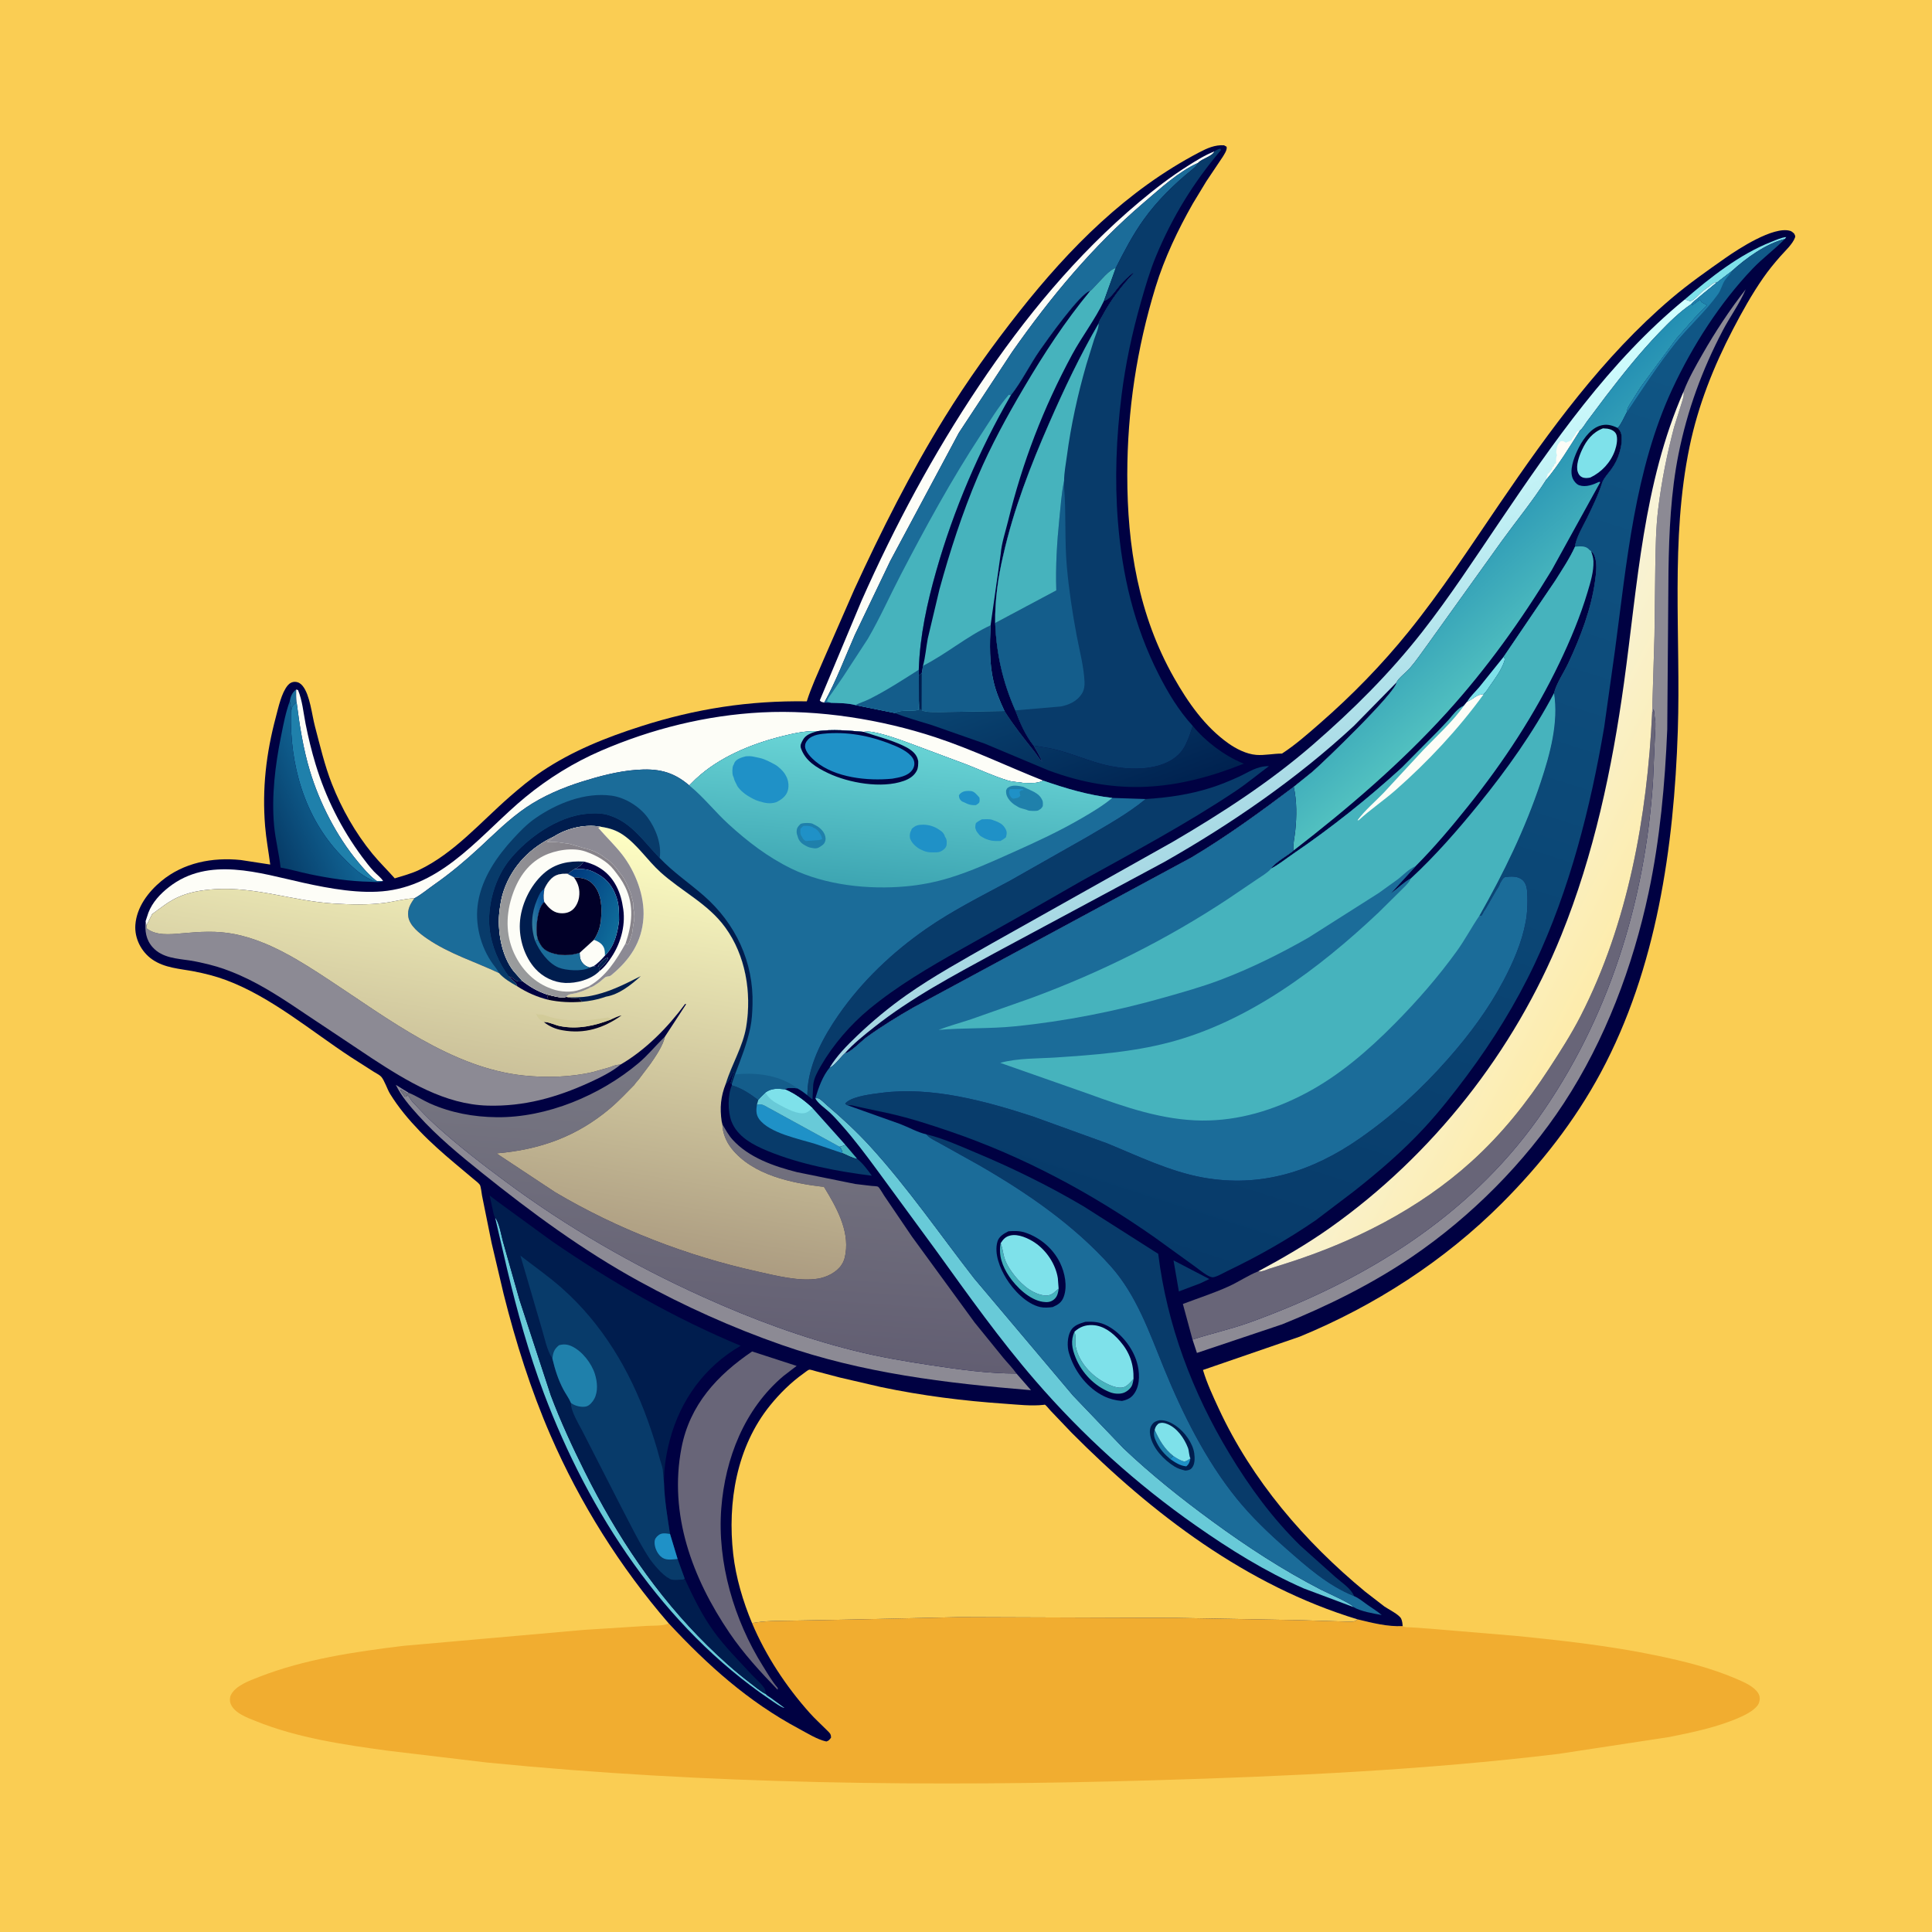 <svg version="1.1" xmlns="http://www.w3.org/2000/svg" style="display: block;" viewBox="0 0 2048 2048" width="1024" height="1024">
<defs>
	<linearGradient id="Gradient1" gradientUnits="userSpaceOnUse" x1="279.31" y1="870.088" x2="343.742" y2="843.275">
		<stop class="stop0" offset="0" stop-opacity="1" stop-color="rgb(7,60,104)"/>
		<stop class="stop1" offset="1" stop-opacity="1" stop-color="rgb(16,97,145)"/>
	</linearGradient>
	<linearGradient id="Gradient2" gradientUnits="userSpaceOnUse" x1="1164.19" y1="865.009" x2="1102.94" y2="700.339">
		<stop class="stop0" offset="0" stop-opacity="1" stop-color="rgb(0,34,80)"/>
		<stop class="stop1" offset="1" stop-opacity="1" stop-color="rgb(10,70,115)"/>
	</linearGradient>
	<linearGradient id="Gradient3" gradientUnits="userSpaceOnUse" x1="1421.25" y1="832.459" x2="1288.72" y2="574.53">
		<stop class="stop0" offset="0" stop-opacity="1" stop-color="rgb(166,215,227)"/>
		<stop class="stop1" offset="1" stop-opacity="1" stop-color="rgb(209,255,255)"/>
	</linearGradient>
	<linearGradient id="Gradient4" gradientUnits="userSpaceOnUse" x1="1724.93" y1="978.564" x2="1542.5" y2="881.903">
		<stop class="stop0" offset="0" stop-opacity="1" stop-color="rgb(253,236,172)"/>
		<stop class="stop1" offset="1" stop-opacity="1" stop-color="rgb(247,244,220)"/>
	</linearGradient>
	<linearGradient id="Gradient5" gradientUnits="userSpaceOnUse" x1="1535.88" y1="547.507" x2="1640.65" y2="667.37">
		<stop class="stop0" offset="0" stop-opacity="1" stop-color="rgb(36,143,179)"/>
		<stop class="stop1" offset="1" stop-opacity="1" stop-color="rgb(81,192,192)"/>
	</linearGradient>
	<linearGradient id="Gradient6" gradientUnits="userSpaceOnUse" x1="1693.55" y1="454.287" x2="1691.38" y2="513.564">
		<stop class="stop0" offset="0" stop-opacity="1" stop-color="rgb(1,1,47)"/>
		<stop class="stop1" offset="1" stop-opacity="1" stop-color="rgb(0,2,80)"/>
	</linearGradient>
	<linearGradient id="Gradient7" gradientUnits="userSpaceOnUse" x1="739.549" y1="1431.57" x2="761.953" y2="1113.5">
		<stop class="stop0" offset="0" stop-opacity="1" stop-color="rgb(98,94,114)"/>
		<stop class="stop1" offset="1" stop-opacity="1" stop-color="rgb(122,122,132)"/>
	</linearGradient>
	<linearGradient id="Gradient8" gradientUnits="userSpaceOnUse" x1="1197.66" y1="1323.8" x2="1568.77" y2="159.48">
		<stop class="stop0" offset="0" stop-opacity="1" stop-color="rgb(7,58,105)"/>
		<stop class="stop1" offset="1" stop-opacity="1" stop-color="rgb(17,89,136)"/>
	</linearGradient>
	<linearGradient id="Gradient9" gradientUnits="userSpaceOnUse" x1="945.152" y1="941.774" x2="958.451" y2="778.042">
		<stop class="stop0" offset="0" stop-opacity="1" stop-color="rgb(61,165,178)"/>
		<stop class="stop1" offset="1" stop-opacity="1" stop-color="rgb(107,214,215)"/>
	</linearGradient>
	<linearGradient id="Gradient10" gradientUnits="userSpaceOnUse" x1="501.5" y1="1298.44" x2="573.173" y2="865.603">
		<stop class="stop0" offset="0" stop-opacity="1" stop-color="rgb(172,156,129)"/>
		<stop class="stop1" offset="1" stop-opacity="1" stop-color="rgb(255,255,196)"/>
	</linearGradient>
	<linearGradient id="Gradient11" gradientUnits="userSpaceOnUse" x1="598.047" y1="947.789" x2="658.597" y2="974.543">
		<stop class="stop0" offset="0" stop-opacity="1" stop-color="rgb(0,58,126)"/>
		<stop class="stop1" offset="1" stop-opacity="1" stop-color="rgb(15,108,154)"/>
	</linearGradient>
	<linearGradient id="Gradient12" gradientUnits="userSpaceOnUse" x1="630.762" y1="953.176" x2="531.115" y2="1000.65">
		<stop class="stop0" offset="0" stop-opacity="1" stop-color="rgb(135,131,138)"/>
		<stop class="stop1" offset="1" stop-opacity="1" stop-color="rgb(154,156,157)"/>
	</linearGradient>
	<linearGradient id="Gradient13" gradientUnits="userSpaceOnUse" x1="577.831" y1="967.698" x2="561.797" y2="971.877">
		<stop class="stop0" offset="0" stop-opacity="1" stop-color="rgb(8,83,153)"/>
		<stop class="stop1" offset="1" stop-opacity="1" stop-color="rgb(51,127,161)"/>
	</linearGradient>
</defs>
<path transform="translate(0,0)" fill="rgb(250,205,83)" d="M -0 -0 L 2048 0 L 2048 2048 L -0 2048 L -0 -0 z"/>
<path transform="translate(0,0)" fill="rgb(241,173,48)" d="M 797.22 1720.6 C 810.548 1717.93 824.597 1718.3 838.156 1717.99 L 899.75 1716.83 L 1016.15 1714.24 L 1247.71 1715.04 L 1375.25 1717.37 L 1430 1719.03 C 1434.16 1719 1435.78 1719.34 1439.01 1716.57 C 1454.59 1720.33 1470.7 1724.53 1486.85 1723.73 C 1489.44 1725.29 1492.71 1724.91 1495.69 1725.08 L 1516.73 1726.54 L 1606.17 1734.05 C 1655.98 1738.94 1707.01 1744.71 1756 1754.91 C 1784.75 1760.89 1814.01 1768.11 1841 1779.8 C 1848.57 1783.08 1859.33 1787.6 1863.81 1794.94 C 1865.71 1798.07 1865.81 1801.22 1864.74 1804.66 C 1862.52 1811.76 1850.64 1817.66 1844.25 1820.48 C 1820.71 1830.85 1794.47 1836.35 1769.33 1841.35 L 1651.77 1859.24 C 1509.33 1876.41 1365.24 1883.01 1221.88 1887.21 C 986.94 1894.11 750.038 1891.59 516 1868.34 L 411.488 1855.87 C 365.014 1849.58 315.477 1842.29 271.785 1824.69 C 262.493 1820.95 247.95 1815.97 244.301 1805.56 C 243.411 1803.02 243.524 1799.35 244.692 1796.91 C 249.544 1786.79 264.797 1781.46 274.646 1777.6 C 322.74 1758.76 376.483 1750.9 427.5 1744.68 L 619.184 1727.73 L 685.04 1723.55 C 691.596 1723.1 701.862 1723.78 707.794 1721.34 L 708.826 1720.79 C 750.214 1765.23 792.979 1803.75 846.973 1832.6 C 855.683 1837.25 866.437 1844.1 876 1846.08 C 878.808 1845.16 879.154 1844.26 880.952 1842 C 881.002 1837.99 879.527 1837.04 876.764 1834.25 C 870.625 1828.05 864.096 1822.23 858.277 1815.71 C 833.346 1787.8 811.77 1755.13 797.22 1720.6 z"/>
<path transform="translate(0,0)" fill="rgb(0,1,66)" d="M 708.826 1720.79 C 657.382 1661.21 614.927 1593.71 583.544 1521.47 C 562.644 1473.36 546.678 1422.68 533.901 1371.83 L 521.163 1317.77 L 510.993 1267.5 C 510.516 1265.16 509.81 1257.55 508.583 1255.84 C 507.066 1253.72 503.624 1251.31 501.631 1249.56 L 482.159 1233.21 C 469.313 1222.39 456.689 1211.29 445.051 1199.16 C 433.24 1186.85 422.502 1174.15 413.519 1159.59 C 410.424 1154.57 407.545 1145.13 403.999 1141.26 C 402.293 1139.39 398.337 1137.53 396.061 1136.03 L 371.788 1120.52 C 329.397 1092.68 287.361 1056.73 239.551 1038.91 C 228.46 1034.78 217.276 1031.97 205.676 1029.73 C 190.471 1026.8 174.496 1026.18 161.3 1016.99 C 149.725 1008.92 142.439 994.594 143.488 980.414 C 144.875 961.669 157.051 945.533 171.058 933.929 C 194.644 914.391 225.271 908.567 255.23 911.657 L 286.444 916.447 C 284.722 902.952 282.15 889.425 281.035 875.875 C 277.757 836.008 282.125 798.641 292.425 760.052 C 295.085 750.088 298.337 734.485 305.045 726.5 C 307.057 724.105 309.819 722.649 313 722.81 C 316.317 722.978 318.743 724.553 320.805 727.086 C 328.643 736.719 330.597 757.671 333.823 769.841 C 339.224 790.218 344.124 811.467 351.866 831.079 C 362.28 857.46 376.71 882.924 394.667 904.897 C 402.142 914.043 410.657 922.241 418.456 931.095 C 427.021 928.444 436.117 926.066 444.21 922.201 C 481.291 904.498 509.692 871.289 540.218 844.64 C 551.052 835.182 562.467 825.648 574.405 817.656 C 606.825 795.955 642.215 781.835 679.182 769.987 C 737.57 751.273 793.906 742.556 855.233 743.445 C 859.978 728.438 866.801 713.955 872.927 699.474 L 905.622 624.801 C 934.258 562.473 965.253 500.819 1001.35 442.443 C 1025.36 403.613 1052.36 365.92 1080.65 330.115 C 1133.92 262.702 1194.47 201.647 1271.3 161.472 C 1279.7 157.081 1287.8 153.426 1297.5 154.004 L 1300.2 155.5 C 1300.26 155.822 1300.36 156.14 1300.37 156.466 C 1300.47 159.692 1297.8 163.551 1296.15 166.263 L 1278.71 192.294 L 1264.48 215.762 C 1248.66 243.537 1234.32 273.658 1224.94 304.281 C 1205.01 369.345 1195.01 435.339 1194.96 503.35 C 1194.91 579.011 1206.82 652.063 1244.56 718.555 C 1259.36 744.627 1277.19 770.231 1301.92 787.827 C 1310.3 793.791 1321.25 799.373 1331.62 800.209 C 1340.46 800.922 1349.95 798.77 1358.98 798.824 C 1373.25 789.553 1386.38 777.913 1399.19 766.741 C 1433.27 737.03 1464.94 704.557 1493.36 669.348 C 1527.95 626.489 1558.21 580.043 1589.21 534.583 C 1642.33 456.671 1699.38 377.89 1771.61 316.465 C 1789.8 300.99 1809.5 287.171 1829.03 273.467 C 1842.95 263.711 1879.76 239.691 1897.45 244.653 C 1899.22 245.15 1900.45 246.309 1901.79 247.5 C 1902.48 249.04 1903.43 249.981 1902.83 251.675 C 1900.32 258.755 1892.15 266.137 1887.19 271.772 C 1880.71 279.141 1874.63 286.572 1869.03 294.649 C 1857.01 311.955 1846.78 330.346 1837.05 349 C 1816.46 388.452 1800.05 429.821 1791 473.5 C 1770.47 572.624 1781.84 674.406 1778.54 774.8 C 1774.49 897.979 1756.01 1026.69 1697.09 1136.63 C 1669.48 1188.14 1633.33 1234.16 1592.13 1275.43 C 1531.41 1336.29 1457.28 1384.23 1377.76 1416.91 L 1275.19 1452.23 C 1279.4 1466.33 1285.68 1479.74 1291.85 1493.06 C 1327.09 1569.14 1382.9 1634.16 1447.25 1687.29 L 1467.5 1702.94 C 1471.53 1705.77 1483.17 1711.44 1485.27 1715.83 C 1486.42 1718.22 1486.7 1721.12 1486.85 1723.73 C 1470.7 1724.53 1454.59 1720.33 1439.01 1716.57 C 1435.78 1719.34 1434.16 1719 1430 1719.03 L 1375.25 1717.37 L 1247.71 1715.04 L 1016.15 1714.24 L 899.75 1716.83 L 838.156 1717.99 C 824.597 1718.3 810.548 1717.93 797.22 1720.6 C 811.77 1755.13 833.346 1787.8 858.277 1815.71 C 864.096 1822.23 870.625 1828.05 876.764 1834.25 C 879.527 1837.04 881.002 1837.99 880.952 1842 C 879.154 1844.26 878.808 1845.16 876 1846.08 C 866.437 1844.1 855.683 1837.25 846.973 1832.6 C 792.979 1803.75 750.214 1765.23 708.826 1720.79 z"/>
<path transform="translate(0,0)" fill="rgb(27,108,153)" d="M 307.197 743.232 C 308.083 738.159 309.767 733.877 313.98 730.885 C 313.919 735.525 313.788 740.04 314.474 744.646 C 312.077 746.308 309.762 748.367 309.144 751.356 L 308.419 755.525 C 308.624 751.124 308.215 747.517 307.197 743.232 z"/>
<path transform="translate(0,0)" fill="rgb(70,179,189)" d="M 896.107 1213.6 L 908.725 1228.49 C 903.469 1227.62 898.013 1224.55 893.122 1222.42 L 892.935 1221.96 C 892.465 1218.95 891.768 1217.96 889.924 1215.59 C 892.144 1215.2 894.018 1214.41 896.107 1213.6 z"/>
<path transform="translate(0,0)" fill="rgb(8,59,106)" d="M 1243.97 1336.05 L 1281.96 1355.84 L 1272.25 1360.43 L 1249.66 1368.95 L 1243.97 1336.05 z"/>
<path transform="translate(0,0)" fill="rgb(126,225,234)" d="M 1785.9 317.455 C 1812.76 294.226 1844.22 269.453 1877.52 256.446 C 1882.53 254.488 1888.1 251.804 1893.5 251.293 L 1891.99 253.343 C 1872.19 258.147 1850.6 273.795 1835.86 287.289 L 1823.43 296.799 C 1822.67 297.391 1820.7 299.246 1819.92 299.365 C 1815.11 299.554 1814.37 302.062 1810.49 304.5 L 1808 306.361 L 1806.85 307.132 C 1801.87 310.503 1796.92 317.759 1791.5 319.401 L 1790.73 319.013 C 1789.17 318.306 1787.55 317.909 1785.9 317.455 z"/>
<path transform="translate(0,0)" fill="rgb(253,253,247)" d="M 313.98 730.885 L 315.911 731.5 C 320.593 742.852 321.568 755.261 323.93 767.24 C 326.763 781.602 330.251 796.021 334.5 810.03 C 345.268 845.534 361.762 878.508 383.868 908.36 C 387.766 913.624 391.853 918.898 396.296 923.715 C 399.265 926.933 403.878 930.236 406.079 933.926 L 399.728 934.087 L 397.634 932.628 C 390.822 927.259 384.837 920.084 379.285 913.414 C 356.686 886.26 338.691 850.888 328.5 817.151 C 321.397 793.637 317.546 768.969 314.474 744.646 C 313.788 740.04 313.919 735.525 313.98 730.885 z"/>
<path transform="translate(0,0)" fill="rgb(31,128,171)" d="M 314.474 744.646 C 317.546 768.969 321.397 793.637 328.5 817.151 C 338.691 850.888 356.686 886.26 379.285 913.414 C 384.837 920.084 390.822 927.259 397.634 932.628 L 399.728 934.087 L 394 933.51 L 393.49 932.5 C 381.327 927.387 369.872 915.603 360.908 906.168 C 322.474 865.713 307.096 810.292 308.419 755.525 L 309.144 751.356 C 309.762 748.367 312.077 746.308 314.474 744.646 z"/>
<path transform="translate(0,0)" fill="rgb(104,202,216)" d="M 524.883 1290.78 C 529.068 1295.37 531.452 1309.9 533.179 1316.11 L 550.671 1377.86 L 583.868 1479.15 C 594.315 1506.86 606.615 1533.44 619.825 1559.92 C 654.095 1628.61 695.153 1690.4 749.997 1744.42 C 764.23 1758.44 779.169 1771.81 795.064 1783.93 C 800.341 1787.95 805.87 1792.77 811.765 1795.82 C 812.562 1797.15 815.657 1798.83 816.958 1799.77 L 831.5 1810.4 C 829.328 1810.81 818.806 1803.26 816.29 1801.55 C 703.242 1724.84 624.123 1603.28 576.526 1476.95 C 560.433 1434.24 548.174 1389.87 537.598 1345.51 L 524.883 1290.78 z"/>
<path transform="translate(0,0)" fill="rgb(253,253,247)" d="M 1287.39 160.463 C 1284.89 165.973 1274.21 168.028 1270.19 172.549 C 1248.86 182.24 1230.24 199.636 1212.51 214.752 C 1158.43 260.866 1113.45 315.173 1072.77 373.236 L 1016.43 458.792 L 943.72 594.637 L 906.194 672.955 C 895.678 696.754 886.33 722.115 873.688 744.778 C 871.456 744.164 870.477 744.364 868.996 742.5 L 913.194 637.002 C 948.349 557.654 989.334 481.252 1037.64 409.146 C 1085.89 337.123 1140.9 270.168 1207.49 214.264 C 1224.07 200.337 1241.02 187.267 1259.37 175.704 C 1268.29 170.078 1277.51 164.278 1287.39 160.463 z"/>
<path transform="translate(0,0)" fill="url(#Gradient1)" d="M 307.197 743.232 C 308.215 747.517 308.624 751.124 308.419 755.525 C 307.096 810.292 322.474 865.713 360.908 906.168 C 369.872 915.603 381.327 927.387 393.49 932.5 L 394 933.51 L 399.728 934.087 L 406.079 933.926 C 402.727 935.731 396.531 934.781 392.674 934.711 C 370.664 934.312 349.6 931.128 328.092 926.631 C 317.832 924.485 307.791 921.477 297.456 919.671 C 295.79 904.686 291.885 890.015 290.521 874.909 C 287.728 843.967 291.702 811.088 297.842 780.749 C 300.38 768.207 302.761 755.26 307.197 743.232 z"/>
<path transform="translate(0,0)" fill="rgb(8,59,106)" d="M 908.725 1228.49 C 914.632 1233.1 919.744 1240.26 924.196 1246.3 C 887.456 1241.75 848.021 1234.22 813.688 1220.05 C 798.386 1213.73 781.655 1205.03 775.374 1188.69 C 771.378 1178.29 771.307 1160.52 775.887 1150.22 C 786.637 1153.41 795.024 1159.14 803.886 1165.8 C 806.16 1162.98 808.788 1160.57 811.416 1158.08 C 817.891 1153.37 824.458 1153.88 831.953 1154.72 C 843.165 1159.54 852.379 1166.42 861.279 1174.68 L 896.107 1213.6 C 894.018 1214.41 892.144 1215.2 889.924 1215.59 C 891.768 1217.96 892.465 1218.95 892.935 1221.96 L 893.122 1222.42 C 898.013 1224.55 903.469 1227.62 908.725 1228.49 z"/>
<path transform="translate(0,0)" fill="rgb(31,145,199)" d="M 893.122 1222.42 L 864.216 1212.6 C 847.215 1207.34 815.488 1201.14 804.698 1186.27 C 801.286 1181.56 801.499 1176.51 802.379 1170.99 C 805.694 1170.41 807.012 1170.42 810.088 1171.81 L 889.924 1215.59 C 891.768 1217.96 892.465 1218.95 892.935 1221.96 L 893.122 1222.42 z"/>
<path transform="translate(0,0)" fill="rgb(104,202,216)" d="M 811.416 1158.08 C 817.891 1153.37 824.458 1153.88 831.953 1154.72 C 843.165 1159.54 852.379 1166.42 861.279 1174.68 L 896.107 1213.6 C 894.018 1214.41 892.144 1215.2 889.924 1215.59 L 810.088 1171.81 C 807.012 1170.42 805.694 1170.41 802.379 1170.99 L 803.886 1165.8 C 806.16 1162.98 808.788 1160.57 811.416 1158.08 z"/>
<path transform="translate(0,0)" fill="rgb(126,225,234)" d="M 811.416 1158.08 C 817.891 1153.37 824.458 1153.88 831.953 1154.72 C 843.165 1159.54 852.379 1166.42 861.279 1174.68 C 859.014 1176.6 856.573 1178.9 853.665 1179.72 C 845.678 1181.96 832.765 1174.63 826 1171.04 C 819.847 1167.77 814.753 1164.41 811.416 1158.08 z"/>
<path transform="translate(0,0)" fill="url(#Gradient2)" d="M 974.148 742.733 L 975.103 751.868 L 976.914 752.896 C 982.357 755.455 991.104 754.689 997.156 754.85 L 1064.79 753.709 C 1074.28 768.817 1084.82 782.066 1095.88 796 C 1098.88 799.781 1101.31 804.109 1104.75 807.5 C 1102.53 801.534 1098.79 796.016 1095.76 790.399 L 1106.99 792.229 C 1131.35 795.746 1153.77 807.691 1178 812.251 C 1195.07 815.463 1214.64 816.236 1231.25 810.494 C 1242.25 806.688 1251.31 800.46 1256.56 789.785 L 1257.29 788.255 C 1260.27 782.143 1262.28 775.943 1264.33 769.473 C 1277.67 785.794 1297.7 800.937 1317.18 808.982 L 1318.51 809.522 C 1247.05 838.109 1184.44 843.794 1111.33 816.607 L 1044.12 788.377 L 987.958 768.697 C 974.83 764.541 961.206 761.009 948.462 755.805 C 956.2 751.672 965.677 754.609 973.708 752.5 L 974.148 742.733 z"/>
<path transform="translate(0,0)" fill="rgb(140,138,148)" d="M 1077.5 1456.02 L 1092.89 1473.66 C 1002.8 1466.23 914.413 1455.64 828.494 1425.63 C 776.233 1407.38 725.524 1384.57 677 1357.92 C 617.758 1325.39 563.575 1285.46 510.971 1243.3 C 487.215 1224.26 463.76 1204.93 443.298 1182.27 C 434.302 1172.31 425.475 1162.14 419.595 1149.98 L 433.137 1158.39 L 432.297 1159.66 L 425.094 1155.15 L 424.25 1155.75 L 426.974 1159.33 C 427.799 1160.38 428.391 1161.33 429 1162.5 L 431 1162.5 L 431.5 1160.51 C 434.034 1162.02 434.806 1165.26 436.897 1167.53 C 445.015 1176.36 453.548 1185.36 462.43 1193.42 C 485.55 1214.39 511.339 1234.29 536.429 1252.88 C 601.585 1301.15 671.603 1341.51 745.465 1374.86 C 797.484 1398.35 850.427 1418.09 905.953 1431.88 C 932.663 1438.52 959.476 1443.08 986.668 1447.19 C 1016.91 1451.77 1046.86 1455.99 1077.5 1456.02 z"/>
<path transform="translate(0,0)" fill="rgb(104,202,216)" d="M 864.29 1164.16 C 865.422 1164.22 866.612 1163.96 867.687 1164.32 C 869.859 1165.05 874.709 1170.02 876.65 1171.67 C 892.744 1185.34 908.136 1199.57 922.393 1215.18 C 962.276 1258.86 996.375 1308.58 1032.69 1355.21 L 1137.42 1479.36 L 1190.88 1535.22 C 1220.38 1563.2 1252.27 1588.59 1285.03 1612.56 C 1321.97 1639.6 1359.53 1664.1 1400.27 1685.13 C 1405.2 1687.67 1433.84 1700.33 1434.66 1703.54 L 1382.11 1683.83 C 1341.03 1665.77 1304.15 1642.75 1267.5 1617.09 C 1204.37 1572.9 1147.75 1521.68 1097.32 1463.33 C 1059.68 1419.79 1026.44 1372.99 992.852 1326.38 L 930.416 1241.22 C 918.198 1224.59 905.752 1207.95 892.036 1192.52 C 887.936 1187.9 883.825 1183.23 879.295 1179.03 C 875.255 1175.28 866.2 1169.07 864.29 1164.16 z"/>
<path transform="translate(0,0)" fill="rgb(104,101,120)" d="M 797.279 1432.6 L 844.47 1447.93 L 830.552 1458.57 C 789.148 1493.55 768.707 1545.9 764.593 1598.85 C 760.133 1656.24 778.149 1717.39 808.622 1765.94 C 813.73 1774.08 818.228 1782.06 824.5 1789.4 L 824.312 1791.17 C 805.974 1772.27 788.139 1752.82 773.316 1730.98 C 733.924 1672.95 708.714 1605.25 722.453 1534.48 C 731.252 1489.16 760.159 1457.82 797.279 1432.6 z"/>
<path transform="translate(0,0)" fill="rgb(8,59,106)" d="M 981.801 1202.39 C 999.607 1206.56 1018.24 1215.1 1035.14 1222.18 C 1074.34 1238.62 1112.39 1257.33 1149 1278.99 L 1227.76 1329.11 C 1237.03 1404.47 1264.05 1476.01 1303.14 1540.79 C 1324.6 1576.36 1348.72 1609.39 1378.5 1638.53 L 1415.67 1671.82 C 1422.13 1677.56 1432.22 1683.81 1435.39 1691.96 C 1407.26 1680.58 1385.36 1660.89 1362.86 1641.12 C 1344.07 1624.63 1326.22 1607.51 1310.51 1588.02 C 1278.02 1547.71 1253.62 1498.71 1234.09 1451 C 1218.6 1413.17 1204.97 1372.99 1177.18 1341.99 C 1137.88 1298.17 1088.62 1264.41 1037.95 1235.17 L 996.214 1211.92 C 992.018 1209.47 986.486 1207.24 983.103 1203.78 L 981.801 1202.39 z"/>
<path transform="translate(0,0)" fill="rgb(140,138,148)" d="M 1784.66 415.039 L 1784.98 414.207 C 1790.11 400.979 1797.38 388.268 1804.4 375.956 C 1818.11 351.891 1833.47 328.595 1850.51 306.755 C 1844.12 321.777 1833.94 335.608 1826.32 350.129 C 1804.31 392.071 1788.64 434.857 1779.31 481.324 C 1771.15 521.951 1769.31 563.923 1768.66 605.256 L 1767.36 773.09 C 1764.98 830.844 1759.64 889.616 1747.6 946.193 C 1730.96 1024.34 1701.59 1102.5 1657.63 1169.57 C 1616.4 1232.48 1559.12 1289.83 1497.01 1332.09 C 1454.38 1361.1 1406.98 1384.56 1359.25 1403.81 L 1268.8 1434.16 L 1264.12 1420.02 C 1284.25 1413.41 1304.96 1408.95 1325.02 1401.7 C 1444.81 1358.43 1555.86 1290.81 1630.58 1185.54 C 1705.04 1080.63 1743.84 955.929 1752.24 828.252 L 1754.28 780.673 C 1754.43 774.811 1755.4 767.726 1754.33 761.994 C 1753.66 758.409 1754.02 754.981 1752.7 751.5 L 1752.44 754.464 L 1751.33 755.704 L 1753.8 673.895 L 1754.68 600.706 C 1755.03 580.451 1755.28 559.755 1757.73 539.621 C 1761.26 510.557 1767.14 480.946 1774.65 452.643 L 1782.69 427.095 C 1783.91 422.974 1785.35 419.399 1784.66 415.039 z"/>
<path transform="translate(0,0)" fill="rgb(8,59,106)" d="M 1214.42 847.006 C 1237.74 845.662 1261.07 842.222 1283.39 835.135 C 1293.45 831.941 1303.22 827.933 1312.81 823.551 C 1324.38 818.269 1331.87 812.166 1345.17 812.117 C 1333.29 820.911 1321.79 830.56 1309.5 838.758 C 1257.16 873.675 1201.16 903.5 1146.2 933.986 L 1087.11 967.843 L 1017.86 1006.82 C 984.081 1025.9 951.145 1045.12 921.166 1069.9 C 901.542 1086.12 883.077 1107.56 870.329 1129.62 C 866.732 1135.84 862.782 1142.79 862.034 1150.07 L 861.244 1165.5 L 855.761 1161.05 L 856.179 1152.64 C 858.878 1124.99 873.171 1098.59 888.727 1076.12 C 913.721 1040.02 945.945 1009.49 981.915 984.5 C 1010 964.988 1040.75 949.691 1070.79 933.5 L 1151.92 887.5 C 1173.17 874.882 1195.33 862.809 1214.42 847.006 z"/>
<path transform="translate(0,0)" fill="rgb(140,138,148)" d="M 154.338 976.45 L 155.296 980.935 L 155.29 983.943 C 164.969 992.023 180.309 990.496 192.105 989.43 C 211.637 987.666 229.53 986.337 249 990.25 C 285.516 997.589 318.08 1018.57 348.698 1038.67 C 410.793 1079.45 479.047 1132.27 555.194 1140.12 C 579.049 1142.57 605.199 1141.91 628.607 1136.37 L 645.786 1131.53 C 649.105 1130.43 651.953 1128.93 655.466 1128.68 L 657.96 1128.4 C 648.875 1136.17 635.458 1142.64 624.558 1147.62 C 589.806 1163.47 555.368 1173.05 517.04 1172.01 C 471.496 1170.77 431.492 1146.08 394.402 1121.94 L 324.831 1075.57 C 302.046 1060.26 279.276 1044.85 254.066 1033.73 C 243.508 1029.07 232.569 1025.1 221.355 1022.35 C 214.984 1020.78 208.483 1019.3 202 1018.28 C 187.797 1016.05 172.158 1015.68 161.805 1004.12 C 154.627 996.112 153.509 986.836 154.338 976.45 z"/>
<path transform="translate(0,0)" fill="rgb(253,253,247)" d="M 154.338 976.45 L 157.289 967.5 C 161.534 956.463 169.787 947.635 178.961 940.439 C 221.166 907.334 275.061 925.565 321.809 935.848 C 349.38 941.913 382.455 947.997 410.677 944.253 C 472.697 936.026 511.645 882.319 556.731 845.161 C 580.894 825.247 608.299 808.243 637.064 795.823 C 690.952 772.557 748.749 758.196 807.404 755.175 C 868.03 752.053 933.984 762.568 991.483 781.503 C 1030.49 794.349 1067.74 812.377 1105.91 827.505 C 1099.3 830.776 1092.22 830.059 1085.05 829.955 C 1079.38 828.909 1073.87 829.066 1068.24 827.344 C 1053.71 822.899 1039.57 816.328 1025.43 810.741 L 973.116 791.211 C 960.216 786.43 947.152 781.357 933.813 777.95 C 927.706 776.391 921.829 774.823 915.485 775.817 C 899.026 774.36 882.857 772.839 866.366 775.079 C 853.476 774.647 841.181 777.425 828.751 780.537 C 796.213 788.685 762.282 802.619 737.523 825.777 L 730.66 832.591 C 713.08 817.47 696.659 814.311 673.774 816.133 C 654.513 817.667 635.089 822.853 616.728 828.61 C 596.41 834.981 575.57 843.845 557.918 855.829 C 539.529 868.315 524.147 883.837 507.903 898.845 C 493.006 912.609 477.489 925.648 460.858 937.284 C 453.904 942.15 446.659 948.265 439.274 952.267 C 428.822 952.531 417.836 955.825 407.353 957.151 C 389.654 959.39 371.493 958.887 353.735 957.799 C 310.947 955.178 271.005 939.786 227.426 942.6 C 213.734 943.484 200.095 945.663 187.587 951.577 C 177.857 956.178 169.869 962.757 161.252 969.057 L 155.296 980.935 L 154.338 976.45 z"/>
<path transform="translate(0,0)" fill="rgb(104,101,120)" d="M 1751.33 755.704 L 1752.44 754.464 L 1752.7 751.5 C 1754.02 754.981 1753.66 758.409 1754.33 761.994 C 1755.4 767.726 1754.43 774.811 1754.28 780.673 L 1752.24 828.252 C 1743.84 955.929 1705.04 1080.63 1630.58 1185.54 C 1555.86 1290.81 1444.81 1358.43 1325.02 1401.7 C 1304.96 1408.95 1284.25 1413.41 1264.12 1420.02 L 1253.89 1382.27 C 1270.15 1376.07 1286.61 1370.85 1302.5 1363.61 C 1313.09 1358.78 1323.1 1351.92 1333.8 1347.65 L 1334.84 1347.82 C 1338.05 1348.04 1342.25 1346 1345.34 1344.95 L 1364 1339.04 C 1435.28 1316.34 1504.12 1281.7 1559.79 1231.31 C 1592.13 1202.03 1618.38 1169.07 1642.13 1132.64 C 1653.86 1114.65 1665.64 1096.29 1675.44 1077.17 C 1725.89 978.711 1746.1 865.328 1751.33 755.704 z"/>
<path transform="translate(0,0)" fill="url(#Gradient3)" d="M 1785.9 317.455 C 1787.55 317.909 1789.17 318.306 1790.73 319.013 L 1791.5 319.401 C 1796.92 317.759 1801.87 310.503 1806.85 307.132 L 1808 306.361 L 1810.49 304.5 C 1814.37 302.062 1815.11 299.554 1819.92 299.365 C 1816.75 302.241 1793.36 320.811 1792.85 322.283 C 1780.38 330.649 1769.21 341.809 1758.82 352.582 C 1738.5 373.64 1719.94 397.054 1702.11 420.253 L 1682.06 447 C 1680.22 449.492 1677.16 454.881 1674.61 456.448 C 1663.81 473.556 1652.35 492.497 1639.41 507.995 C 1624.94 530.803 1607.65 551.779 1591.84 573.647 L 1513.34 683.219 C 1507.06 691.759 1500.95 700.925 1493.96 708.893 C 1491.14 712.1 1481.39 719.821 1480.47 723.313 C 1479.68 734.034 1403.46 807.58 1391.23 818.118 L 1371.43 834.053 C 1336.14 860.625 1300.99 886.284 1263 908.977 L 968.342 1067.92 C 951.638 1077.49 934.41 1088.05 918.832 1099.34 C 913.301 1103.34 901.189 1116.24 895.506 1116.6 C 891.351 1120.21 883.951 1130.62 879.507 1131.64 C 886.998 1119.21 897.682 1108.42 908.108 1098.42 C 924.522 1082.68 942.513 1067.75 961.139 1054.66 C 989.828 1034.49 1020.86 1017.53 1051.25 1000.12 L 1243.21 892.372 C 1295.28 861.89 1346.27 828.868 1391.89 789.241 C 1434.08 752.594 1472.9 714.116 1507.41 670.085 C 1536.63 632.81 1562.5 593.172 1589.03 554 C 1646.57 469.071 1705.91 383.028 1785.9 317.455 z"/>
<path transform="translate(0,0)" fill="rgb(253,253,247)" d="M 1639.41 507.995 C 1639.26 505.734 1639.47 505.854 1640.5 504 L 1640.51 502.5 C 1642.68 501.19 1644.01 499.02 1645.5 497 L 1645.51 495.5 L 1647.5 494 L 1647.51 492.5 L 1649.5 491 L 1649.5 489.49 C 1649.47 487.447 1649.44 486.039 1649.99 484.027 L 1650.46 482.495 C 1649.85 480.772 1649.49 479.739 1649.78 477.877 C 1650.58 472.77 1650.88 471.566 1654.31 467.703 C 1657.33 467.346 1657.34 467.608 1659.93 469.288 L 1661.51 468.514 C 1663.38 467.755 1664.64 467.576 1666.25 466.25 C 1667.17 464.106 1666.64 464.927 1667.97 463.265 C 1668.83 462.193 1669.6 461.222 1670.25 460.005 L 1671 458.5 C 1672.06 457.039 1673.03 456.912 1674.61 456.448 C 1663.81 473.556 1652.35 492.497 1639.41 507.995 z"/>
<path transform="translate(0,0)" fill="rgb(0,1,66)" d="M 1480.47 723.313 C 1479.68 734.034 1403.46 807.58 1391.23 818.118 L 1371.43 834.053 C 1336.14 860.625 1300.99 886.284 1263 908.977 L 968.342 1067.92 C 951.638 1077.49 934.41 1088.05 918.832 1099.34 C 913.301 1103.34 901.189 1116.24 895.506 1116.6 C 904.448 1106.43 915.89 1097.36 926.5 1088.96 C 966.14 1057.57 1010.52 1034.24 1054.73 1010.09 L 1234.48 913.573 C 1305.64 873.141 1375.09 825.256 1435.17 769.486 L 1480.47 723.313 z"/>
<path transform="translate(0,0)" fill="rgb(27,108,153)" d="M 873.688 744.778 C 886.33 722.115 895.678 696.754 906.194 672.955 L 943.72 594.637 L 1016.43 458.792 L 1072.77 373.236 C 1113.45 315.173 1158.43 260.866 1212.51 214.752 C 1230.24 199.636 1248.86 182.24 1270.19 172.549 C 1268.07 175.982 1266.11 177.83 1263 180.35 C 1244.27 195.551 1226.61 212.906 1212.5 232.571 C 1200.83 248.838 1191.78 266.246 1182.77 284.042 C 1175.78 285.687 1165.89 298.37 1160.47 303.697 C 1159.57 304.578 1156.58 308.101 1155.59 308.422 C 1145.55 310.194 1109.61 360.873 1102.48 371.076 C 1091.67 386.518 1083.18 404.341 1071.6 419.028 C 1037.97 477.1 1010.77 540.782 992.423 605.322 C 982.643 639.721 975.099 674.091 973.927 709.953 L 974.002 716.188 L 974.148 742.733 L 973.708 752.5 C 965.677 754.609 956.2 751.672 948.462 755.805 L 906.572 747.372 C 898.628 745.269 889.189 745.25 880.962 745.003 L 873.688 744.778 z"/>
<path transform="translate(0,0)" fill="rgb(70,179,189)" d="M 880.962 745.003 L 876.704 743.5 C 877.449 740.019 879.853 737.444 881.867 734.553 L 893.471 717.757 L 919.874 677.286 C 932.809 655.121 943.154 631.724 954.99 609 C 981.133 558.806 1008.66 508.248 1039.73 460.937 C 1049.08 446.7 1058.17 431.39 1069.33 418.5 L 1071.6 419.028 C 1037.97 477.1 1010.77 540.782 992.423 605.322 C 982.643 639.721 975.099 674.091 973.927 709.953 L 974.002 716.188 L 974.148 742.733 L 973.708 752.5 C 965.677 754.609 956.2 751.672 948.462 755.805 L 906.572 747.372 C 898.628 745.269 889.189 745.25 880.962 745.003 z"/>
<path transform="translate(0,0)" fill="rgb(20,93,139)" d="M 906.572 747.372 C 911.646 745.002 916.968 743.359 922 740.828 C 940.215 731.666 956.784 720.818 973.927 709.953 L 974.002 716.188 L 974.148 742.733 L 973.708 752.5 C 965.677 754.609 956.2 751.672 948.462 755.805 L 906.572 747.372 z"/>
<path transform="translate(0,0)" fill="rgb(70,179,189)" d="M 1155.59 308.422 C 1156.58 308.101 1159.57 304.578 1160.47 303.697 C 1165.89 298.37 1175.78 285.687 1182.77 284.042 L 1170.26 318.874 L 1171.98 318.223 C 1177.56 315.872 1183.4 306.584 1187.47 301.876 C 1191.49 297.234 1196.21 292.889 1201 289.06 L 1201.5 289.789 C 1188.9 303.21 1177.32 318.344 1168.65 334.632 C 1167.49 336.806 1164.86 340.511 1164.63 342.895 C 1144.92 376.799 1128.16 412.115 1112.43 448.024 C 1092.47 493.597 1074.45 539.961 1063.5 588.634 C 1057.98 611.824 1054.6 636.539 1054.93 660.396 C 1056.35 693.399 1062.98 722.843 1076.32 753.032 C 1081.08 765.73 1087.21 779.798 1095.76 790.399 C 1098.79 796.016 1102.53 801.534 1104.75 807.5 C 1101.31 804.109 1098.88 799.781 1095.88 796 C 1084.82 782.066 1074.28 768.817 1064.79 753.709 L 997.156 754.85 C 991.104 754.689 982.357 755.455 976.914 752.896 L 975.103 751.868 L 974.148 742.733 L 974.002 716.188 L 973.927 709.953 C 975.099 674.091 982.643 639.721 992.423 605.322 C 1010.77 540.782 1037.97 477.1 1071.6 419.028 C 1083.18 404.341 1091.67 386.518 1102.48 371.076 C 1109.61 360.873 1145.55 310.194 1155.59 308.422 z"/>
<path transform="translate(0,0)" fill="rgb(0,1,66)" d="M 1071.6 419.028 C 1083.18 404.341 1091.67 386.518 1102.48 371.076 C 1109.61 360.873 1145.55 310.194 1155.59 308.422 C 1128.9 340.742 1106.69 374.809 1085.4 410.875 C 1067.45 441.285 1050.31 472.6 1036.49 505.125 C 1020.17 543.548 1006.88 584.584 995.833 624.839 L 983.489 676.826 C 981.685 686.342 980.999 696.475 978.409 705.78 C 978.273 706.624 977.34 713.416 977.055 713.64 L 974.002 716.188 L 973.927 709.953 C 975.099 674.091 982.643 639.721 992.423 605.322 C 1010.77 540.782 1037.97 477.1 1071.6 419.028 z"/>
<path transform="translate(0,0)" fill="rgb(0,1,66)" d="M 1170.26 318.874 L 1171.98 318.223 C 1177.56 315.872 1183.4 306.584 1187.47 301.876 C 1191.49 297.234 1196.21 292.889 1201 289.06 L 1201.5 289.789 C 1188.9 303.21 1177.32 318.344 1168.65 334.632 C 1167.49 336.806 1164.86 340.511 1164.63 342.895 C 1144.92 376.799 1128.16 412.115 1112.43 448.024 C 1092.47 493.597 1074.45 539.961 1063.5 588.634 C 1057.98 611.824 1054.6 636.539 1054.93 660.396 C 1056.35 693.399 1062.98 722.843 1076.32 753.032 C 1081.08 765.73 1087.21 779.798 1095.76 790.399 C 1098.79 796.016 1102.53 801.534 1104.75 807.5 C 1101.31 804.109 1098.88 799.781 1095.88 796 C 1084.82 782.066 1074.28 768.817 1064.79 753.709 C 1059.98 743.424 1055.83 733.613 1053.21 722.516 C 1048.6 702.911 1049.14 682.809 1050.06 662.848 L 1060.84 586.822 C 1061.69 575.864 1065.93 563.264 1068.56 552.498 C 1083.79 490.119 1105.9 432.612 1136.42 376.032 C 1146.95 356.526 1160.79 338.814 1170.26 318.874 z"/>
<path transform="translate(0,0)" fill="rgb(20,93,139)" d="M 978.409 705.78 C 1003.18 693.287 1024.8 674.539 1050.06 662.848 C 1049.14 682.809 1048.6 702.911 1053.21 722.516 C 1055.83 733.613 1059.98 743.424 1064.79 753.709 L 997.156 754.85 C 991.104 754.689 982.357 755.455 976.914 752.896 L 975.103 751.868 L 974.148 742.733 L 974.002 716.188 L 977.055 713.64 C 977.34 713.416 978.273 706.624 978.409 705.78 z"/>
<path transform="translate(0,0)" fill="rgb(0,29,78)" d="M 974.002 716.188 L 977.055 713.64 L 976.914 752.896 L 975.103 751.868 L 974.148 742.733 L 974.002 716.188 z"/>
<path transform="translate(0,0)" fill="url(#Gradient4)" d="M 1784.66 415.039 C 1785.35 419.399 1783.91 422.974 1782.69 427.095 L 1774.65 452.643 C 1767.14 480.946 1761.26 510.557 1757.73 539.621 C 1755.28 559.755 1755.03 580.451 1754.68 600.706 L 1753.8 673.895 L 1751.33 755.704 C 1746.1 865.328 1725.89 978.711 1675.44 1077.17 C 1665.64 1096.29 1653.86 1114.65 1642.13 1132.64 C 1618.38 1169.07 1592.13 1202.03 1559.79 1231.31 C 1504.12 1281.7 1435.28 1316.34 1364 1339.04 L 1345.34 1344.95 C 1342.25 1346 1338.05 1348.04 1334.84 1347.82 L 1333.8 1347.65 C 1359.94 1333.62 1385.76 1318.62 1409.99 1301.46 C 1518.55 1224.59 1605.07 1114.82 1654.99 991.51 C 1689.61 906.002 1708.88 814.943 1721.5 723.81 C 1735.92 619.669 1741.77 512.614 1784.66 415.039 z"/>
<path transform="translate(0,0)" fill="url(#Gradient5)" d="M 1792.85 322.283 L 1794.13 323.505 L 1795.43 322.379 L 1802.12 317.48 C 1804.24 321.658 1805.99 321.141 1809.51 323.5 L 1796.5 337 L 1777.51 358.5 L 1739.51 410 L 1728.13 427.973 C 1726.39 430.77 1724.63 433.569 1724.51 436.932 C 1721.74 441.978 1718.72 449.596 1714.84 453.66 C 1718.67 457.604 1719.1 460.686 1719.06 466.089 C 1719.02 470.3 1718.37 473.937 1717.23 478 L 1716.84 479.439 C 1715.05 485.904 1711.99 492.072 1708.04 497.5 C 1704.69 502.104 1700.83 505.917 1698.53 511.206 C 1694.41 524.326 1688.32 536.84 1682.3 549.186 C 1678.39 557.226 1670.25 570.759 1669.65 579.475 C 1663.9 592.072 1655.86 604.055 1648.49 615.767 L 1593.97 696.165 C 1595.2 698.391 1595.44 698.443 1594.65 700.964 C 1591.83 709.888 1584.92 719.245 1579.55 726.939 C 1577.42 729.997 1575.32 733.534 1572.62 736.116 C 1565.21 735.951 1561.87 741.459 1555.18 743.943 L 1551.8 748.134 C 1544.91 750.915 1540.16 758.084 1535.37 763.5 L 1523.59 775.873 L 1486.17 813.621 C 1450.02 846.629 1411.45 877.402 1371 904.972 C 1363.34 910.192 1355.45 916.626 1347.24 920.845 C 1351.73 913.978 1364.52 907.314 1371.1 901.706 C 1370.49 894.963 1372.24 888.04 1372.95 881.332 C 1374.62 865.543 1374.79 849.63 1371.43 834.053 L 1391.23 818.118 C 1403.46 807.58 1479.68 734.034 1480.47 723.313 C 1481.39 719.821 1491.14 712.1 1493.96 708.893 C 1500.95 700.925 1507.06 691.759 1513.34 683.219 L 1591.84 573.647 C 1607.65 551.779 1624.94 530.803 1639.41 507.995 C 1652.35 492.497 1663.81 473.556 1674.61 456.448 C 1677.16 454.881 1680.22 449.492 1682.06 447 L 1702.11 420.253 C 1719.94 397.054 1738.5 373.64 1758.82 352.582 C 1769.21 341.809 1780.38 330.649 1792.85 322.283 z"/>
<path transform="translate(0,0)" fill="url(#Gradient6)" d="M 1696.34 511.163 L 1695.24 510.741 C 1688.82 513.756 1681.18 516.783 1674.06 514.415 C 1671.22 513.471 1668.36 510.022 1667.19 507.293 C 1663.48 498.579 1668.16 486.126 1671.88 477.971 C 1676.43 468.018 1684.67 455.256 1695.42 451.5 C 1702.52 449.018 1708.26 450.499 1714.84 453.66 C 1718.67 457.604 1719.1 460.686 1719.06 466.089 C 1719.02 470.3 1718.37 473.937 1717.23 478 L 1716.84 479.439 C 1715.05 485.904 1711.99 492.072 1708.04 497.5 C 1704.69 502.104 1700.83 505.917 1698.53 511.206 L 1696.34 511.163 z"/>
<path transform="translate(0,0)" fill="rgb(126,225,234)" d="M 1699.25 454.064 L 1703.91 454.395 C 1707.19 454.915 1711.16 456.513 1712.88 459.551 C 1715.47 464.135 1713.57 472.829 1711.91 477.495 C 1707.43 490.134 1697.86 500.462 1685.86 506.189 C 1682.9 506.863 1679.87 507.121 1677 505.821 C 1674.67 504.765 1673.37 502.787 1672.55 500.438 C 1670.18 493.614 1674.05 483.214 1676.92 477 C 1681.78 466.504 1688.23 458.264 1699.25 454.064 z"/>
<path transform="translate(0,0)" fill="rgb(0,1,66)" d="M 1696.34 511.163 L 1698.53 511.206 C 1694.41 524.326 1688.32 536.84 1682.3 549.186 C 1678.39 557.226 1670.25 570.759 1669.65 579.475 C 1663.9 592.072 1655.86 604.055 1648.49 615.767 L 1593.97 696.165 C 1595.2 698.391 1595.44 698.443 1594.65 700.964 C 1591.83 709.888 1584.92 719.245 1579.55 726.939 C 1577.42 729.997 1575.32 733.534 1572.62 736.116 C 1565.21 735.951 1561.87 741.459 1555.18 743.943 L 1551.8 748.134 C 1544.91 750.915 1540.16 758.084 1535.37 763.5 L 1523.59 775.873 L 1486.17 813.621 C 1450.02 846.629 1411.45 877.402 1371 904.972 C 1363.34 910.192 1355.45 916.626 1347.24 920.845 C 1351.73 913.978 1364.52 907.314 1371.1 901.706 C 1429.13 856.814 1484.77 809.33 1534.13 754.846 C 1575.86 708.771 1612.77 657.34 1644.99 604.207 L 1696.34 511.163 z"/>
<path transform="translate(0,0)" fill="rgb(126,225,234)" d="M 1593.97 696.165 C 1595.2 698.391 1595.44 698.443 1594.65 700.964 C 1591.83 709.888 1584.92 719.245 1579.55 726.939 C 1577.42 729.997 1575.32 733.534 1572.62 736.116 C 1565.21 735.951 1561.87 741.459 1555.18 743.943 C 1558.36 738.339 1564.02 733.216 1568.21 728.203 L 1593.97 696.165 z"/>
<path transform="translate(0,0)" fill="rgb(0,29,78)" d="M 524.883 1290.78 C 522.809 1287.29 522.684 1282.93 521.599 1279 L 519.007 1267.26 L 527.371 1273.64 L 584.434 1315.28 C 647.71 1358.86 714.095 1396.98 785.138 1426.58 C 747.147 1448.52 721.254 1484.06 710.035 1526.54 C 706.069 1541.56 703.681 1556.7 703.864 1572.22 C 704.502 1590.87 707.436 1607.74 710.251 1626.06 L 718.267 1652.57 L 725.765 1673.31 C 734.513 1692.35 744.042 1711.91 756.323 1728.96 C 768.337 1745.65 782.954 1760.14 796.863 1775.21 C 800.615 1779.28 808.347 1785.76 810.736 1790.5 C 811.354 1791.73 811.488 1794.39 811.765 1795.82 C 805.87 1792.77 800.341 1787.95 795.064 1783.93 C 779.169 1771.81 764.23 1758.44 749.997 1744.42 C 695.153 1690.4 654.095 1628.61 619.825 1559.92 C 606.615 1533.44 594.315 1506.86 583.868 1479.15 L 550.671 1377.86 L 533.179 1316.11 C 531.452 1309.9 529.068 1295.37 524.883 1290.78 z"/>
<path transform="translate(0,0)" fill="rgb(8,59,106)" d="M 585.574 1440.22 C 579.607 1431.31 577.209 1417.64 573.992 1407.34 L 551.677 1331.06 C 566.452 1342.52 581.953 1353.33 595.94 1365.76 C 638.326 1403.41 667.581 1452.49 686.515 1505.38 C 691.332 1518.83 695.785 1532.42 699.346 1546.26 C 700.284 1549.91 701.889 1553.75 702.5 1557.42 L 703.864 1572.22 C 704.502 1590.87 707.436 1607.74 710.251 1626.06 L 718.267 1652.57 L 725.765 1673.31 L 724.326 1674.32 C 720.384 1674.47 713.675 1675.53 710.178 1673.78 L 709.005 1672.99 C 702.256 1669.75 691.748 1657.23 687.563 1650.7 C 677.008 1634.25 668.675 1616.87 659.584 1599.6 L 619.069 1520.37 C 614.895 1511.65 604.944 1496.56 605.187 1487.1 C 603.321 1482.49 599.798 1477.77 597.416 1473.31 C 591.708 1462.63 588.381 1451.96 585.574 1440.22 z"/>
<path transform="translate(0,0)" fill="rgb(31,145,199)" d="M 718.267 1652.57 L 716.397 1652.77 C 710.507 1653.3 704.871 1654.13 700.227 1649.77 C 696.373 1646.15 693.757 1640.04 693.886 1634.8 C 693.968 1631.43 695.287 1629.66 697.802 1627.56 C 701.516 1624.46 705.793 1625.49 710.251 1626.06 L 718.267 1652.57 z"/>
<path transform="translate(0,0)" fill="rgb(31,128,171)" d="M 585.574 1440.22 C 586.247 1433.7 587.384 1430.29 592.5 1426.05 C 597.377 1424.54 601.872 1425.04 606.5 1427.29 C 617.308 1432.54 627.174 1445.27 630.657 1456.62 C 633.187 1464.87 634.143 1474.8 630.021 1482.71 C 628.396 1485.82 625.077 1489.93 621.5 1490.87 C 616.784 1492.1 609.851 1490.44 605.902 1487.69 L 605.187 1487.1 C 603.321 1482.49 599.798 1477.77 597.416 1473.31 C 591.708 1462.63 588.381 1451.96 585.574 1440.22 z"/>
<path transform="translate(0,0)" fill="url(#Gradient7)" d="M 433.137 1158.39 C 440.93 1161.4 448.181 1166.36 455.877 1169.77 C 478.28 1179.7 502.097 1184.02 526.5 1184.3 C 579.749 1184.93 636.346 1161.04 676.744 1127.07 C 686.744 1118.67 694.7 1108.68 704.035 1099.7 L 704.776 1099 C 703.119 1108.06 694.628 1120.35 689.362 1127.93 L 677.072 1144.21 C 676.494 1144.93 672.512 1149.32 672.492 1149.92 C 664.06 1158.38 655.759 1167.34 646.626 1175.04 C 611.043 1205.02 572.158 1218.69 526.31 1222.65 L 588.303 1263.68 C 654.215 1302.79 728.088 1331.31 802.865 1347.86 C 822.401 1352.18 847.459 1358.74 867.393 1355.37 C 876.474 1353.84 886.704 1348.79 891.954 1341 C 894.376 1337.41 895.412 1334.23 896.091 1330 L 896.342 1328.53 C 900.26 1303.55 886.022 1278.67 873.526 1258.27 C 839.56 1254.09 798.226 1245.96 775.545 1217.56 C 769.888 1210.48 765.893 1200.93 765.75 1191.82 C 769.056 1197.36 772.154 1203.21 776.493 1208.01 C 793.797 1227.16 820.687 1236.41 845.062 1242.59 L 906.594 1255.07 L 924.097 1257.14 C 925.47 1257.27 929.662 1257.32 930.775 1258 C 932.324 1258.95 935.962 1265.55 937.217 1267.39 L 966.661 1310.79 L 1033.21 1401.99 L 1063.53 1439.34 C 1068.1 1444.85 1073.43 1450.16 1077.5 1456.02 C 1046.86 1455.99 1016.91 1451.77 986.668 1447.19 C 959.476 1443.08 932.663 1438.52 905.953 1431.88 C 850.427 1418.09 797.484 1398.35 745.465 1374.86 C 671.603 1341.51 601.585 1301.15 536.429 1252.88 C 511.339 1234.29 485.55 1214.39 462.43 1193.42 C 453.548 1185.36 445.015 1176.36 436.897 1167.53 C 434.806 1165.26 434.034 1162.02 431.5 1160.51 L 431 1162.5 L 429 1162.5 C 428.391 1161.33 427.799 1160.38 426.974 1159.33 L 424.25 1155.75 L 425.094 1155.15 L 432.297 1159.66 L 433.137 1158.39 z"/>
<path transform="translate(0,0)" fill="rgb(8,59,106)" d="M 1287.39 160.463 C 1289.47 159.072 1291.09 158.2 1293.5 157.51 L 1294.4 159 C 1265.28 193.149 1242.65 230.055 1225.44 271.531 C 1218.89 287.295 1214.02 304.044 1209.35 320.446 C 1200.1 352.979 1193.12 385.452 1188.9 419.031 C 1183.28 463.837 1181.48 507.966 1185.05 553 C 1189.56 609.783 1202.21 663.493 1227.99 714.392 C 1238.05 734.255 1249.25 752.953 1264.33 769.473 C 1262.28 775.943 1260.27 782.143 1257.29 788.255 L 1256.56 789.785 C 1251.31 800.46 1242.25 806.688 1231.25 810.494 C 1214.64 816.236 1195.07 815.463 1178 812.251 C 1153.77 807.691 1131.35 795.746 1106.99 792.229 L 1095.76 790.399 C 1087.21 779.798 1081.08 765.73 1076.32 753.032 C 1062.98 722.843 1056.35 693.399 1054.93 660.396 C 1054.6 636.539 1057.98 611.824 1063.5 588.634 C 1074.45 539.961 1092.47 493.597 1112.43 448.024 C 1128.16 412.115 1144.92 376.799 1164.63 342.895 C 1164.86 340.511 1167.49 336.806 1168.65 334.632 C 1177.32 318.344 1188.9 303.21 1201.5 289.789 L 1201 289.06 C 1196.21 292.889 1191.49 297.234 1187.47 301.876 C 1183.4 306.584 1177.56 315.872 1171.98 318.223 L 1170.26 318.874 L 1182.77 284.042 C 1191.78 266.246 1200.83 248.838 1212.5 232.571 C 1226.61 212.906 1244.27 195.551 1263 180.35 C 1266.11 177.83 1268.07 175.982 1270.19 172.549 C 1274.21 168.028 1284.89 165.973 1287.39 160.463 z"/>
<path transform="translate(0,0)" fill="rgb(20,93,139)" d="M 1054.93 660.396 L 1119.72 625.842 C 1118.84 600.095 1120.45 574.703 1123.04 549.099 C 1124.33 536.322 1125.26 523.016 1127.8 510.443 L 1127.98 509.566 L 1128.04 517 C 1130.24 544.649 1128.41 572.762 1130.88 600.475 C 1133.05 624.891 1136.72 649.284 1141.25 673.376 C 1144.29 689.591 1148.9 706.404 1149.66 722.907 C 1149.85 727.011 1149.15 731.625 1146.95 735.169 C 1141.96 743.208 1133.52 747.114 1124.5 748.888 L 1076.32 753.032 C 1062.98 722.843 1056.35 693.399 1054.93 660.396 z"/>
<path transform="translate(0,0)" fill="rgb(70,179,189)" d="M 1164.63 342.895 C 1164.53 348.718 1161.61 354.371 1159.81 359.856 L 1151.57 386.457 C 1142.46 418.134 1135.31 450.528 1130.97 483.21 C 1129.85 491.644 1128 501.095 1127.98 509.566 L 1127.8 510.443 C 1125.26 523.016 1124.33 536.322 1123.04 549.099 C 1120.45 574.703 1118.84 600.095 1119.72 625.842 L 1054.93 660.396 C 1054.6 636.539 1057.98 611.824 1063.5 588.634 C 1074.45 539.961 1092.47 493.597 1112.43 448.024 C 1128.16 412.115 1144.92 376.799 1164.63 342.895 z"/>
<path transform="translate(0,0)" fill="url(#Gradient8)" d="M 1835.86 287.289 C 1850.6 273.795 1872.19 258.147 1891.99 253.343 C 1881.24 264.374 1868.63 273.522 1857.95 284.703 C 1823.23 321.026 1794.02 366.707 1772.83 412.152 C 1732.84 497.895 1724.37 596.41 1711.99 689 L 1700.54 770.636 C 1686.07 855.972 1663.9 943.154 1626.85 1021.68 C 1607.25 1063.24 1582.57 1103.23 1555.11 1140.04 C 1540.86 1159.14 1526.17 1177.85 1509.99 1195.37 C 1487.2 1220.06 1461.56 1242.06 1435.21 1262.81 L 1394.73 1293.53 C 1364.47 1314.21 1333.64 1331.78 1300.55 1347.57 C 1297.19 1349.17 1288.3 1354.51 1284.83 1353.92 C 1279.68 1353.05 1271.48 1345.97 1267.16 1342.88 L 1223.29 1311.19 C 1156.19 1264.26 1084.6 1225.86 1007.01 1199.35 C 985.972 1192.17 965.289 1185.44 943.561 1180.5 L 910 1173.32 C 906.653 1172.69 902.279 1170.98 899.004 1171.84 C 897.556 1171.41 897.056 1170.95 895.922 1170 C 896.68 1169 896.779 1168.75 897.919 1167.9 C 906.069 1161.77 924.633 1159.71 934.763 1158.41 C 987.86 1151.61 1044.33 1167.08 1094.5 1183.38 L 1173.26 1211.85 C 1205.67 1225.17 1240.31 1241.94 1274.94 1248.19 C 1336.58 1259.32 1391.07 1241.85 1441.61 1206.61 C 1476.65 1182.18 1506.76 1154.48 1534.99 1122.46 C 1557.5 1096.94 1577.97 1069.52 1593.86 1039.35 C 1604.06 1019.99 1613.2 999.084 1617.24 977.5 C 1619.16 967.265 1619.47 957.011 1618.96 946.611 C 1618.71 941.643 1617.74 935.951 1613.68 932.602 C 1608.47 928.303 1601.75 929.076 1595.5 929.621 C 1593.97 930.479 1593.41 930.974 1592.41 932.493 L 1591.49 934 L 1590.5 935.49 C 1589.7 937.076 1589.52 938.441 1588.5 940.027 L 1585.99 943.995 L 1574.48 964 L 1572.99 965.995 C 1572.19 967.676 1571.61 968.869 1570.52 970.441 L 1568.17 970.821 C 1594.02 925.26 1616.75 878.707 1633.27 828.913 C 1643.08 799.373 1652.29 765.916 1647.33 734.64 C 1649.96 724.2 1657.79 712.935 1662.44 703.01 C 1675.28 675.576 1686.8 645.686 1690.88 615.523 C 1691.82 608.64 1692.92 600.043 1691.41 593.245 L 1691.1 592 C 1690.2 588.246 1689.52 586.68 1686.58 584.116 L 1684.92 583 L 1683.76 581.757 C 1680.05 578.317 1674.32 579.216 1669.65 579.475 C 1670.25 570.759 1678.39 557.226 1682.3 549.186 C 1688.32 536.84 1694.41 524.326 1698.53 511.206 C 1700.83 505.917 1704.69 502.104 1708.04 497.5 C 1711.99 492.072 1715.05 485.904 1716.84 479.439 L 1717.23 478 C 1718.37 473.937 1719.02 470.3 1719.06 466.089 C 1719.1 460.686 1718.67 457.604 1714.84 453.66 C 1718.72 449.596 1721.74 441.978 1724.51 436.932 C 1724.63 433.569 1726.39 430.77 1728.13 427.973 L 1739.51 410 L 1777.51 358.5 L 1796.5 337 L 1809.51 323.5 C 1805.99 321.141 1804.24 321.658 1802.12 317.48 L 1795.43 322.379 L 1794.13 323.505 L 1792.85 322.283 C 1793.36 320.811 1816.75 302.241 1819.92 299.365 C 1820.7 299.246 1822.67 297.391 1823.43 296.799 L 1835.86 287.289 z"/>
<path transform="translate(0,0)" fill="rgb(31,128,171)" d="M 1819.92 299.365 C 1820.7 299.246 1822.67 297.391 1823.43 296.799 L 1835.86 287.289 C 1833.69 291.231 1830.57 293.857 1828.21 297.5 C 1825.4 301.854 1824.45 307.219 1821.23 311.733 C 1808.12 330.112 1790.39 345.663 1776.18 363.411 C 1757.25 387.066 1741.36 411.881 1724.51 436.932 C 1724.63 433.569 1726.39 430.77 1728.13 427.973 L 1739.51 410 L 1777.51 358.5 L 1796.5 337 L 1809.51 323.5 C 1805.99 321.141 1804.24 321.658 1802.12 317.48 L 1795.43 322.379 L 1794.13 323.505 L 1792.85 322.283 C 1793.36 320.811 1816.75 302.241 1819.92 299.365 z"/>
<path transform="translate(0,0)" fill="rgb(250,205,83)" d="M 797.22 1720.6 C 787.614 1697.64 780.063 1672.3 777.245 1647.5 C 771.016 1592.68 780.767 1533.78 816.306 1489.83 C 826.527 1477.19 838.566 1465.28 851.854 1455.86 C 853.084 1454.99 856.608 1452.11 857.79 1451.93 C 859.336 1451.7 863.554 1453.24 865.287 1453.66 L 890.274 1460.23 L 933.916 1470.35 C 977.454 1479.48 1021.19 1485.01 1065.55 1488.04 C 1078.78 1488.95 1093.22 1490.69 1106.41 1489.19 C 1106.81 1489.15 1107.23 1488.92 1107.62 1489.04 C 1108.66 1489.34 1112.69 1494.37 1113.66 1495.39 L 1135.97 1518.77 C 1221.42 1604.76 1321.57 1680.9 1439.01 1716.57 C 1435.78 1719.34 1434.16 1719 1430 1719.03 L 1375.25 1717.37 L 1247.71 1715.04 L 1016.15 1714.24 L 899.75 1716.83 L 838.156 1717.99 C 824.597 1718.3 810.548 1717.93 797.22 1720.6 z"/>
<path transform="translate(0,0)" fill="rgb(27,108,153)" d="M 866.366 775.079 C 882.857 772.839 899.026 774.36 915.485 775.817 C 921.829 774.823 927.706 776.391 933.813 777.95 C 947.152 781.357 960.216 786.43 973.116 791.211 L 1025.43 810.741 C 1039.57 816.328 1053.71 822.899 1068.24 827.344 C 1073.87 829.066 1079.38 828.909 1085.05 829.955 C 1092.22 830.059 1099.3 830.776 1105.91 827.505 C 1130.19 835.869 1153.42 842.826 1179.06 845.833 L 1214.42 847.006 C 1195.33 862.809 1173.17 874.882 1151.92 887.5 L 1070.79 933.5 C 1040.75 949.691 1010 964.988 981.915 984.5 C 945.945 1009.49 913.721 1040.02 888.727 1076.12 C 873.171 1098.59 858.878 1124.99 856.179 1152.64 L 855.761 1161.05 C 852.313 1158.17 849.03 1155.8 845.071 1153.68 C 840.8 1153.4 835.663 1152.27 831.953 1154.72 C 824.458 1153.88 817.891 1153.37 811.416 1158.08 C 808.788 1160.57 806.16 1162.98 803.886 1165.8 C 795.024 1159.14 786.637 1153.41 775.887 1150.22 L 775.914 1148.72 L 774.445 1148.35 C 774.952 1146.8 775.448 1145.3 775.769 1143.7 C 776.15 1141.79 776.677 1140.14 777.425 1138.34 L 778 1137 L 777.056 1136.22 C 775.001 1139.98 772.917 1146.7 769.401 1148.72 C 775.665 1128.04 787.674 1109.39 791.131 1087.68 C 796.823 1051.95 790.331 1012.74 768.782 983.1 C 750.323 957.714 722.565 944.966 699.889 924.346 C 686.269 911.961 675.896 895.684 660.789 885.21 C 653.122 879.894 645.935 877.826 636.798 876.4 C 620.433 873.392 601.346 877.8 587.29 886.711 C 562.379 898.408 543.665 917.156 534.272 943.326 C 531.685 950.535 530.478 957.779 529.525 965.326 C 526.938 985.821 531.372 1012.85 544.396 1029.41 L 553.596 1039.77 L 552.595 1040.22 C 549.864 1040.81 547.63 1040.36 545.5 1038.51 C 543.052 1036.39 542.59 1036.06 539.386 1035.11 C 541.243 1037.03 543.057 1038.77 545.135 1040.45 C 547.144 1042.08 547.616 1043.04 548.299 1045.49 C 541.987 1042.01 533.578 1036.98 528.96 1031.47 C 503.239 1019.31 476.167 1011.14 452.506 994.829 C 444.964 989.629 434.191 981.366 432.816 971.715 C 431.699 963.869 434.912 958.354 439.274 952.267 C 446.659 948.265 453.904 942.15 460.858 937.284 C 477.489 925.648 493.006 912.609 507.903 898.845 C 524.147 883.837 539.529 868.315 557.918 855.829 C 575.57 843.845 596.41 834.981 616.728 828.61 C 635.089 822.853 654.513 817.667 673.774 816.133 C 696.659 814.311 713.08 817.47 730.66 832.591 L 737.523 825.777 C 762.282 802.619 796.213 788.685 828.751 780.537 C 841.181 777.425 853.476 774.647 866.366 775.079 z"/>
<path transform="translate(0,0)" fill="rgb(20,93,139)" d="M 775.914 1148.72 L 779.134 1138.97 C 798.548 1136.82 820.047 1138.93 837.33 1148.5 C 840.194 1150.09 842.529 1151.59 845.071 1153.68 C 840.8 1153.4 835.663 1152.27 831.953 1154.72 C 824.458 1153.88 817.891 1153.37 811.416 1158.08 C 808.788 1160.57 806.16 1162.98 803.886 1165.8 C 795.024 1159.14 786.637 1153.41 775.887 1150.22 L 775.914 1148.72 z"/>
<path transform="translate(0,0)" fill="rgb(8,59,106)" d="M 528.96 1031.47 C 527.914 1029.52 526.82 1027.6 525.462 1025.85 L 522.724 1022.26 C 509.217 1003.63 502.931 978.739 506.869 955.919 C 511.304 930.219 526.807 907.727 544.175 888.884 C 551.343 881.107 558.584 873.597 567.301 867.523 C 590.041 851.675 619.893 839.619 648.255 843.439 C 662.525 845.361 677.885 854.908 686.412 866.429 C 695.127 878.204 701.492 894.712 699.321 909.555 C 683.013 892.983 670.115 872.491 647 864.748 L 645.682 864.279 C 637.886 861.638 628.585 861.923 620.5 862.795 C 590.64 866.016 559.549 887.887 540.748 910.742 C 524.772 930.166 516.234 959.722 518.98 984.618 C 520.936 1002.35 528.599 1020.9 539.386 1035.11 C 541.243 1037.03 543.057 1038.77 545.135 1040.45 C 547.144 1042.08 547.616 1043.04 548.299 1045.49 C 541.987 1042.01 533.578 1036.98 528.96 1031.47 z"/>
<path transform="translate(0,0)" fill="rgb(0,29,78)" d="M 539.386 1035.11 C 528.599 1020.9 520.936 1002.35 518.98 984.618 C 516.234 959.722 524.772 930.166 540.748 910.742 C 559.549 887.887 590.64 866.016 620.5 862.795 C 628.585 861.923 637.886 861.638 645.682 864.279 L 647 864.748 C 670.115 872.491 683.013 892.983 699.321 909.555 C 713.632 924.628 730.491 935.908 746.054 949.5 C 779.738 978.919 799.013 1019.82 797.697 1064.92 C 797.457 1073.13 797.075 1081.45 795.359 1089.5 C 791.66 1106.84 785.395 1122.47 779.134 1138.97 L 775.914 1148.72 L 774.445 1148.35 C 774.952 1146.8 775.448 1145.3 775.769 1143.7 C 776.15 1141.79 776.677 1140.14 777.425 1138.34 L 778 1137 L 777.056 1136.22 C 775.001 1139.98 772.917 1146.7 769.401 1148.72 C 775.665 1128.04 787.674 1109.39 791.131 1087.68 C 796.823 1051.95 790.331 1012.74 768.782 983.1 C 750.323 957.714 722.565 944.966 699.889 924.346 C 686.269 911.961 675.896 895.684 660.789 885.21 C 653.122 879.894 645.935 877.826 636.798 876.4 C 620.433 873.392 601.346 877.8 587.29 886.711 C 562.379 898.408 543.665 917.156 534.272 943.326 C 531.685 950.535 530.478 957.779 529.525 965.326 C 526.938 985.821 531.372 1012.85 544.396 1029.41 L 553.596 1039.77 L 552.595 1040.22 C 549.864 1040.81 547.63 1040.36 545.5 1038.51 C 543.052 1036.39 542.59 1036.06 539.386 1035.11 z"/>
<path transform="translate(0,0)" fill="url(#Gradient9)" d="M 866.366 775.079 C 882.857 772.839 899.026 774.36 915.485 775.817 C 921.829 774.823 927.706 776.391 933.813 777.95 C 947.152 781.357 960.216 786.43 973.116 791.211 L 1025.43 810.741 C 1039.57 816.328 1053.71 822.899 1068.24 827.344 C 1073.87 829.066 1079.38 828.909 1085.05 829.955 C 1092.22 830.059 1099.3 830.776 1105.91 827.505 C 1130.19 835.869 1153.42 842.826 1179.06 845.833 C 1169.18 854.094 1157.48 861.045 1146.36 867.505 C 1122.94 881.118 1098.89 892.273 1074.21 903.304 C 1051.75 913.34 1029.57 923.549 1005.97 930.722 C 991.177 935.218 975.624 938.222 960.237 939.608 C 920.498 943.186 874.987 938.375 838.78 920.726 C 814.02 908.657 792.632 892.231 772.362 873.728 C 758.311 860.902 746.108 845.29 731.56 833.314 L 730.66 832.591 L 737.523 825.777 C 762.282 802.619 796.213 788.685 828.751 780.537 C 841.181 777.425 853.476 774.647 866.366 775.079 z"/>
<path transform="translate(0,0)" fill="rgb(31,145,199)" d="M 1020.51 839.5 C 1022.93 838.302 1026.34 838.32 1029 838.51 C 1032.95 838.792 1035.72 842.727 1038.25 845.5 C 1038.43 847.086 1038.57 848.347 1038.26 849.935 C 1037.92 851.656 1035.89 852.497 1034.5 853.49 C 1032.75 853.53 1031.14 853.566 1029.41 853.239 L 1028.01 852.925 C 1025.72 852.458 1024.1 851.404 1022 850.49 C 1021.37 850.214 1020.08 849.814 1019.5 849.352 C 1017.25 847.568 1016.51 845.709 1016.51 843 C 1017.7 841.183 1018.61 840.53 1020.51 839.5 z"/>
<path transform="translate(0,0)" fill="rgb(31,145,199)" d="M 1040.8 868.51 C 1044.17 868.488 1048.47 868.013 1051.7 868.996 L 1053 869.51 C 1054.63 870.081 1056.03 870.505 1057.59 871.286 L 1058.99 872.005 C 1061.58 873.126 1063.93 875.348 1065.41 877.812 C 1067.69 881.613 1067.36 883.363 1066.38 887.5 C 1064.47 889.207 1062.72 890.276 1060.5 891.49 C 1056.28 891.544 1052.53 891.74 1048.44 890.464 L 1047.01 889.995 C 1044.91 889.399 1043.4 888.529 1041.51 887.5 C 1039.77 886.554 1039.01 886.11 1037.7 884.529 L 1036.53 883 C 1035.98 882.312 1035.45 881.793 1035.07 880.995 C 1033.45 877.6 1033.57 876 1034.51 872.5 C 1036.55 870.799 1038.46 869.721 1040.8 868.51 z"/>
<path transform="translate(0,0)" fill="rgb(31,128,171)" d="M 848.51 873.5 L 849.427 873.084 C 852.056 872.206 859.006 872.037 861.499 873.264 L 862.995 874.068 C 867.103 875.882 870.741 878.718 873.194 882.625 C 874.559 884.801 875.547 888.216 874.995 890.719 C 874.168 894.464 872.504 895.508 869.5 897.49 C 867.047 899.001 865.702 899.584 862.784 899.191 L 861.005 898.896 C 858.556 898.555 857.086 898.078 854.906 896.961 L 854 896.49 C 850.293 894.64 847.24 891.912 845.905 887.907 L 845.51 886.5 C 844.86 884.717 844.437 883.6 844.459 881.586 C 844.502 877.628 845.897 876.113 848.51 873.5 z"/>
<path transform="translate(0,0)" fill="rgb(31,145,199)" d="M 851.49 875.5 C 853.616 875.46 855.844 875.296 857.941 875.696 L 859.005 875.968 L 861 876.49 L 862.5 877.49 C 864.346 878.545 862.414 877.036 864.5 878.49 C 867.962 880.903 870.896 885.389 871.51 889.5 L 868.368 890.5 L 854 891.537 C 852.789 890.627 851.658 889.927 850.911 888.565 L 849.38 885.879 C 847.962 883.646 848.494 881.116 848.49 878.5 L 851.49 875.5 z"/>
<path transform="translate(0,0)" fill="rgb(31,128,171)" d="M 1066.51 837.837 C 1067.22 836.345 1067.28 835.679 1068.76 834.737 C 1073.67 831.606 1079.52 832.998 1084.86 834.074 L 1086.34 834.848 C 1092.86 838.205 1101.04 840.249 1104.5 847.51 L 1105.04 848.599 C 1105.73 850.453 1105.5 852.557 1105.43 854.5 C 1104.12 856.658 1103.66 857.347 1101.49 858.5 L 1100.65 859.056 C 1098.76 859.974 1091.33 859.747 1089.39 858.937 L 1088.5 858.49 L 1083.01 856.919 L 1081.51 856.458 C 1079.74 855.848 1078.57 854.971 1077.01 853.995 L 1075.63 853.204 C 1071.72 850.601 1067.64 846.227 1066.69 841.497 C 1066.45 840.251 1066.48 839.102 1066.51 837.837 z"/>
<path transform="translate(0,0)" fill="rgb(31,145,199)" d="M 1070.49 836.5 L 1084 836.428 L 1085.05 837.5 C 1082.49 837.875 1082.47 837.368 1080.73 839.5 L 1081.59 843.5 C 1079.35 846.34 1077.48 845.972 1074 846.621 C 1072.08 845.839 1071.39 844.95 1070.49 843 C 1069.2 840.203 1069.58 839.215 1070.49 836.5 z"/>
<path transform="translate(0,0)" fill="rgb(31,145,199)" d="M 978.727 874.192 C 984.999 874.335 990.308 875.984 995.564 879.52 L 997 880.529 C 998.788 881.744 1000.04 882.985 1001 885.005 C 1002.91 889.069 999.798 883.739 1002.43 888.096 C 1003.64 890.103 1003.54 891.599 1003.54 893.942 C 1003.54 896.699 1002.79 898.499 1000.6 900.329 C 997.953 902.538 995.682 903.574 992.25 903.524 C 987.237 903.607 983.499 903.831 978.753 901.768 L 977.005 900.971 C 972.863 899.304 968.388 895.521 966.049 891.618 L 965.51 890.5 L 965.011 889.614 C 964.094 887.377 964.268 883.708 965.262 881.534 L 966.005 880.005 L 966.519 878.5 C 970.956 874.761 972.994 874.336 978.727 874.192 z"/>
<path transform="translate(0,0)" fill="rgb(31,145,199)" d="M 790.512 801.743 C 792.776 801.596 794.872 801.44 797.121 801.803 L 798.995 802.123 L 805.5 803.51 C 811.376 804.932 816.219 807.666 821.49 810.5 C 824.989 812.381 829.814 816.926 831.941 820.315 L 832.924 822.005 C 835.636 826.477 836.602 832.835 835.13 837.986 C 833.369 844.15 828.22 847.754 822.818 850.378 C 816.516 852.429 811.161 851.328 805 849.49 C 799.968 847.989 796.979 846.148 792.51 843.5 C 788.855 841.334 783.158 836.427 781.246 832.584 L 780.511 831 L 779.69 829.404 L 779.005 827.995 C 778.229 826.418 778.071 825.101 777.51 823.5 L 777.049 822.616 C 776.03 820.234 776.118 813.649 777.254 811.375 L 778.005 810.005 L 778.51 808.5 C 780.535 804.467 786.554 802.783 790.512 801.743 z"/>
<path transform="translate(0,0)" fill="rgb(0,1,66)" d="M 866.366 775.079 C 882.857 772.839 899.026 774.36 915.485 775.817 C 929.427 780.558 943.648 784.006 957.062 790.271 C 962.456 792.79 968.745 796.336 971.624 801.778 C 972.494 803.423 972.94 805.037 973.363 806.837 C 973.331 810.219 973.416 813.918 971.817 817 C 968.881 822.66 963.714 825.818 957.861 827.87 C 934.452 836.082 899.788 830.032 877.73 819.499 C 865.56 813.688 853.769 806.674 849.087 793.293 C 847.887 789.866 849.389 787.678 851.031 784.5 C 854.063 778.634 860.508 776.898 866.366 775.079 z"/>
<path transform="translate(0,0)" fill="rgb(31,145,199)" d="M 877.661 777.372 C 902.428 775.797 926.024 780.96 948.701 790.569 C 955.517 793.457 966.749 799.022 968.885 806.681 C 969.841 810.111 968.945 813.621 966.912 816.39 C 962.218 822.782 953.057 824.175 945.745 825.449 C 919.675 827.991 885.245 824.51 864.321 806.989 C 860.199 803.537 853.429 796.923 853.395 791 C 853.378 788.046 854.578 786.152 856.473 784.044 C 861.403 778.563 870.746 777.934 877.661 777.372 z"/>
<path transform="translate(0,0)" fill="url(#Gradient10)" d="M 587.29 886.711 C 601.346 877.8 620.433 873.392 636.798 876.4 C 645.935 877.826 653.122 879.894 660.789 885.21 C 675.896 895.684 686.269 911.961 699.889 924.346 C 722.565 944.966 750.323 957.714 768.782 983.1 C 790.331 1012.74 796.823 1051.95 791.131 1087.68 C 787.674 1109.39 775.665 1128.04 769.401 1148.72 C 763.978 1162.26 762.901 1174.42 765.008 1188.75 L 765.75 1191.82 C 765.893 1200.93 769.888 1210.48 775.545 1217.56 C 798.226 1245.96 839.56 1254.09 873.526 1258.27 C 886.022 1278.67 900.26 1303.55 896.342 1328.53 L 896.091 1330 C 895.412 1334.23 894.376 1337.41 891.954 1341 C 886.704 1348.79 876.474 1353.84 867.393 1355.37 C 847.459 1358.74 822.401 1352.18 802.865 1347.86 C 728.088 1331.31 654.215 1302.79 588.303 1263.68 L 526.31 1222.65 C 572.158 1218.69 611.043 1205.02 646.626 1175.04 C 655.759 1167.34 664.06 1158.38 672.492 1149.92 C 672.512 1149.32 676.494 1144.93 677.072 1144.21 L 689.362 1127.93 C 694.628 1120.35 703.119 1108.06 704.776 1099 L 727.315 1064.5 L 726.295 1064.16 C 708.149 1088.84 684.509 1112.92 657.96 1128.4 L 655.466 1128.68 C 651.953 1128.93 649.105 1130.43 645.786 1131.53 L 628.607 1136.37 C 605.199 1141.91 579.049 1142.57 555.194 1140.12 C 479.047 1132.27 410.793 1079.45 348.698 1038.67 C 318.08 1018.57 285.516 997.589 249 990.25 C 229.53 986.337 211.637 987.666 192.105 989.43 C 180.309 990.496 164.969 992.023 155.29 983.943 L 155.296 980.935 L 161.252 969.057 C 169.869 962.757 177.857 956.178 187.587 951.577 C 200.095 945.663 213.734 943.484 227.426 942.6 C 271.005 939.786 310.947 955.178 353.735 957.799 C 371.493 958.887 389.654 959.39 407.353 957.151 C 417.836 955.825 428.822 952.531 439.274 952.267 C 434.912 958.354 431.699 963.869 432.816 971.715 C 434.191 981.366 444.964 989.629 452.506 994.829 C 476.167 1011.14 503.239 1019.31 528.96 1031.47 C 533.578 1036.98 541.987 1042.01 548.299 1045.49 C 547.616 1043.04 547.144 1042.08 545.135 1040.45 C 543.057 1038.77 541.243 1037.03 539.386 1035.11 C 542.59 1036.06 543.052 1036.39 545.5 1038.51 C 547.63 1040.36 549.864 1040.81 552.595 1040.22 L 553.596 1039.77 L 544.396 1029.41 C 531.372 1012.85 526.938 985.821 529.525 965.326 C 530.478 957.779 531.685 950.535 534.272 943.326 C 543.665 917.156 562.379 898.408 587.29 886.711 z"/>
<path transform="translate(0,0)" fill="rgb(1,0,40)" d="M 579.857 1054.22 C 584.546 1055.38 595.769 1058.75 599.952 1056.77 L 602.41 1057.3 L 603.286 1057.51 C 605.865 1058.11 612.577 1057.85 614.243 1058.74 C 614.972 1059.13 616.301 1061.18 617.059 1061.9 C 604.859 1062.86 593.119 1062.33 581.136 1059.8 L 579.857 1054.22 z"/>
<path transform="translate(0,0)" fill="rgb(0,1,66)" d="M 539.386 1035.11 C 542.59 1036.06 543.052 1036.39 545.5 1038.51 C 547.63 1040.36 549.864 1040.81 552.595 1040.22 L 553.596 1039.77 C 562.029 1046.28 569.744 1050.78 579.857 1054.22 L 581.136 1059.8 C 569.44 1056.88 558.393 1052.09 548.299 1045.49 C 547.616 1043.04 547.144 1042.08 545.135 1040.45 C 543.057 1038.77 541.243 1037.03 539.386 1035.11 z"/>
<path transform="translate(0,0)" fill="rgb(1,0,40)" d="M 648.186 1080.49 C 651.612 1079.02 655.187 1077.1 658.844 1076.41 C 639.785 1089.89 619.713 1096.3 596.261 1092.13 C 588.612 1090.77 582.467 1088.12 576.337 1083.31 C 581.657 1083.19 588.142 1086.6 593.527 1087.69 C 612.277 1091.46 630.698 1087.33 648.186 1080.49 z"/>
<path transform="translate(0,0)" fill="rgb(0,29,78)" d="M 602.41 1057.3 C 609.407 1057.24 616.595 1057.32 623.509 1056.15 C 644.104 1052.66 660.914 1043.97 679.285 1034.7 C 669.124 1043.94 656.146 1054.28 642.345 1056.5 L 640 1057.32 C 632.728 1059.75 624.68 1061.23 617.059 1061.9 C 616.301 1061.18 614.972 1059.13 614.243 1058.74 C 612.577 1057.85 605.865 1058.11 603.286 1057.51 L 602.41 1057.3 z"/>
<path transform="translate(0,0)" fill="rgb(210,203,153)" d="M 576.337 1083.31 C 575.819 1083.4 574.117 1082.23 573.548 1081.83 C 571.361 1080.28 568.793 1077.2 568.403 1074.5 L 570.365 1075.5 C 575.049 1074.85 578.164 1076.63 582.5 1077.88 C 586.833 1079.13 591.545 1080.04 596.005 1080.69 C 612.078 1083.04 627.569 1081.36 643.466 1078.66 C 645.206 1078.36 646.654 1079.65 648.186 1080.49 C 630.698 1087.33 612.277 1091.46 593.527 1087.69 C 588.142 1086.6 581.657 1083.19 576.337 1083.31 z"/>
<path transform="translate(0,0)" fill="rgb(253,253,247)" d="M 587.29 886.711 C 601.346 877.8 620.433 873.392 636.798 876.4 L 634.2 877.5 C 642.416 887.047 651.817 895.967 659.524 905.881 C 673.615 924.006 683.631 950.026 682.064 973.083 C 680.32 998.759 667.766 1017.24 648.531 1033.29 C 645.638 1035.71 645.232 1034.52 642.49 1035.5 C 640.716 1036.13 636.943 1040.14 635 1041.4 C 632.106 1043.27 629.246 1045.68 625.962 1046.78 C 620.747 1049.48 616.114 1051.29 610.419 1052.8 C 606.172 1053.93 602.833 1053.27 599.952 1056.77 C 595.769 1058.75 584.546 1055.38 579.857 1054.22 C 569.744 1050.78 562.029 1046.28 553.596 1039.77 L 544.396 1029.41 C 531.372 1012.85 526.938 985.821 529.525 965.326 C 530.478 957.779 531.685 950.535 534.272 943.326 C 543.665 917.156 562.379 898.408 587.29 886.711 z"/>
<path transform="translate(0,0)" fill="rgb(0,1,66)" d="M 618.944 913.272 C 632.904 916.601 644.265 923.886 651.794 936.5 C 656.082 943.683 658.892 952.117 660.085 960.367 C 663.823 978.556 658.621 998.75 648.514 1014.1 C 644.972 1019.48 640.978 1025.12 635.857 1029.08 L 635.723 1029.09 L 634.914 1027.55 L 640.505 1021.83 C 642.03 1019.93 644.276 1017.64 644.75 1015.25 C 640.603 1015.4 637.329 1020.26 634.5 1023.17 L 634.498 1024.32 C 632.791 1025.4 630.921 1024.6 628.961 1024.31 C 633.819 1021.05 637.353 1017.21 641.246 1012.9 C 651.238 1003.45 654.73 988.792 656.249 975.634 C 656.189 968.236 656.306 960.779 654.258 953.597 C 650.94 941.962 644.783 932.774 634.049 926.799 L 632.5 925.951 C 623.83 921.056 618.884 920.962 609.179 921.133 C 613.756 919.188 615.949 917.1 618.944 913.272 z"/>
<path transform="translate(0,0)" fill="url(#Gradient11)" d="M 609.179 921.133 C 618.884 920.962 623.83 921.056 632.5 925.951 L 634.049 926.799 C 644.783 932.774 650.94 941.962 654.258 953.597 C 656.306 960.779 656.189 968.236 656.249 975.634 C 654.73 988.792 651.238 1003.45 641.246 1012.9 C 637.353 1017.21 633.819 1021.05 628.961 1024.31 L 625.053 1025.63 C 622.577 1024.76 620.41 1023.9 618.541 1021.98 C 615.023 1018.37 614.46 1014.85 614.434 1009.98 L 629.593 996.203 C 634.137 989.117 636.247 982.877 637.055 974.54 C 638.267 962.035 637.733 947.287 628.782 937.5 C 623.124 931.313 616.313 930.407 608.362 930.019 L 601.311 926.239 L 603.012 925.87 C 604.735 923.742 606.886 922.547 609.179 921.133 z"/>
<path transform="translate(0,0)" fill="rgb(253,253,247)" d="M 629.593 996.203 C 633.805 997.851 637.721 999.774 639.861 1004.02 C 641.257 1006.79 641.254 1009.87 641.246 1012.9 C 637.353 1017.21 633.819 1021.05 628.961 1024.31 L 625.053 1025.63 C 622.577 1024.76 620.41 1023.9 618.541 1021.98 C 615.023 1018.37 614.46 1014.85 614.434 1009.98 L 629.593 996.203 z"/>
<path transform="translate(0,0)" fill="url(#Gradient12)" d="M 587.29 886.711 L 586.729 887.41 C 584.573 890.003 582.764 891.132 579.681 892.419 C 585.659 892.49 591.142 892.46 597 893.6 C 599.412 894.07 601.507 893.99 604 894.613 L 618.995 899.015 L 620.153 899.231 C 621.677 899.532 623.034 900.013 624.5 900.51 L 627.401 901.446 C 629.059 902.003 630.446 902.727 632 903.51 L 633.529 904.257 C 636.049 905.515 638.27 906.923 640.435 908.726 C 642.816 910.71 641.089 909.4 643.177 910.655 C 647.259 913.107 653.661 919.988 655.995 924.005 L 657.813 926.199 C 661.729 930.887 664.788 937.354 666.995 943.005 L 667.712 944.628 C 668.895 947.394 669.604 950.225 670.204 953.159 C 670.777 955.965 670.137 952.952 671.014 956.062 C 671.757 958.697 670.974 961.049 671.5 963.51 C 672.721 969.219 672.8 973.77 671.49 979.5 C 670.993 981.676 670.962 984.205 670.49 986.5 C 670.078 988.504 670.287 989.496 669.49 991.5 L 667.525 997.531 C 667.025 999.031 666.38 1000.11 665.517 1001.41 L 663.112 1000.11 C 670.007 980.065 672.423 960.022 662.746 940.204 C 659.322 933.193 655.204 927.769 650.412 921.702 C 643.548 913.014 632.228 906.813 622 903.131 L 620.516 902.588 C 607.196 898 588.579 901.102 576.152 907.316 C 558.308 916.238 548.099 932.807 542.332 951.33 C 535.773 972.399 536.377 994.521 546.806 1014.29 C 555.006 1029.83 567.38 1041.87 584 1047.91 L 585.361 1048.42 C 594.026 1051.58 606.313 1052.33 615 1049.02 L 623.993 1045.62 L 625.962 1046.78 C 620.747 1049.48 616.114 1051.29 610.419 1052.8 C 606.172 1053.93 602.833 1053.27 599.952 1056.77 C 595.769 1058.75 584.546 1055.38 579.857 1054.22 C 569.744 1050.78 562.029 1046.28 553.596 1039.77 L 544.396 1029.41 C 531.372 1012.85 526.938 985.821 529.525 965.326 C 530.478 957.779 531.685 950.535 534.272 943.326 C 543.665 917.156 562.379 898.408 587.29 886.711 z"/>
<path transform="translate(0,0)" fill="rgb(140,138,148)" d="M 587.29 886.711 C 601.346 877.8 620.433 873.392 636.798 876.4 L 634.2 877.5 C 642.416 887.047 651.817 895.967 659.524 905.881 C 673.615 924.006 683.631 950.026 682.064 973.083 C 680.32 998.759 667.766 1017.24 648.531 1033.29 C 645.638 1035.71 645.232 1034.52 642.49 1035.5 C 640.716 1036.13 636.943 1040.14 635 1041.4 C 632.106 1043.27 629.246 1045.68 625.962 1046.78 L 623.993 1045.62 C 642.118 1035.47 653.322 1017.75 663.112 1000.11 L 665.517 1001.41 C 666.38 1000.11 667.025 999.031 667.525 997.531 L 669.49 991.5 C 670.287 989.496 670.078 988.504 670.49 986.5 C 670.962 984.205 670.993 981.676 671.49 979.5 C 672.8 973.77 672.721 969.219 671.5 963.51 C 670.974 961.049 671.757 958.697 671.014 956.062 C 670.137 952.952 670.777 955.965 670.204 953.159 C 669.604 950.225 668.895 947.394 667.712 944.628 L 666.995 943.005 C 664.788 937.354 661.729 930.887 657.813 926.199 L 655.995 924.005 C 653.661 919.988 647.259 913.107 643.177 910.655 C 641.089 909.4 642.816 910.71 640.435 908.726 C 638.27 906.923 636.049 905.515 633.529 904.257 L 632 903.51 C 630.446 902.727 629.059 902.003 627.401 901.446 L 624.5 900.51 C 623.034 900.013 621.677 899.532 620.153 899.231 L 618.995 899.015 L 604 894.613 C 601.507 893.99 599.412 894.07 597 893.6 C 591.142 892.46 585.659 892.49 579.681 892.419 C 582.764 891.132 584.573 890.003 586.729 887.41 L 587.29 886.711 z"/>
<path transform="translate(0,0)" fill="rgb(0,29,78)" d="M 635.723 1029.09 L 634.778 1030.05 C 626.065 1038.48 610.917 1042.49 599.027 1041.95 C 587.086 1041.4 575.521 1035.81 567.5 1026.95 C 556.036 1014.28 550.228 995.671 551.068 978.775 C 552.023 959.58 561.791 939.012 576.095 926.164 C 588.482 915.037 602.869 912.522 618.944 913.272 C 615.949 917.1 613.756 919.188 609.179 921.133 C 606.886 922.547 604.735 923.742 603.012 925.87 L 601.311 926.239 C 594.744 926.073 589.492 926.61 584.5 931.342 C 581.278 934.396 579.023 938.177 577.147 942.154 C 576.377 947.132 575.805 951.142 576.959 956.161 C 572.222 959.689 570.361 969.355 569.546 974.961 C 568.571 981.669 568.166 989.819 570.342 996.274 C 573.386 1003.13 576.193 1007.04 583.477 1009.76 C 593.002 1013.31 604.898 1013.3 614.434 1009.98 C 614.46 1014.85 615.023 1018.37 618.541 1021.98 C 620.41 1023.9 622.577 1024.76 625.053 1025.63 L 628.961 1024.31 C 630.921 1024.6 632.791 1025.4 634.498 1024.32 L 634.5 1023.17 C 637.329 1020.26 640.603 1015.4 644.75 1015.25 C 644.276 1017.64 642.03 1019.93 640.505 1021.83 L 634.914 1027.55 L 635.723 1029.09 z"/>
<path transform="translate(0,0)" fill="url(#Gradient13)" d="M 567.076 996.988 C 562.41 982.421 563.299 967.864 569.266 953.772 L 570.035 952 C 571.911 947.605 573.087 944.875 577.147 942.154 C 576.377 947.132 575.805 951.142 576.959 956.161 C 572.222 959.689 570.361 969.355 569.546 974.961 C 568.571 981.669 568.166 989.819 570.342 996.274 L 567.076 996.988 z"/>
<path transform="translate(0,0)" fill="rgb(27,108,153)" d="M 570.342 996.274 C 573.386 1003.13 576.193 1007.04 583.477 1009.76 C 593.002 1013.31 604.898 1013.3 614.434 1009.98 C 614.46 1014.85 615.023 1018.37 618.541 1021.98 C 620.41 1023.9 622.577 1024.76 625.053 1025.63 L 624.273 1026.12 C 616.591 1029.88 599.809 1028.83 592.081 1025.64 C 581.095 1021.12 571.42 1007.72 567.076 996.988 L 570.342 996.274 z"/>
<path transform="translate(0,0)" fill="rgb(1,0,40)" d="M 577.147 942.154 C 579.023 938.177 581.278 934.396 584.5 931.342 C 589.492 926.61 594.744 926.073 601.311 926.239 L 608.362 930.019 C 616.313 930.407 623.124 931.313 628.782 937.5 C 637.733 947.287 638.267 962.035 637.055 974.54 C 636.247 982.877 634.137 989.117 629.593 996.203 L 614.434 1009.98 C 604.898 1013.3 593.002 1013.31 583.477 1009.76 C 576.193 1007.04 573.386 1003.13 570.342 996.274 C 568.166 989.819 568.571 981.669 569.546 974.961 C 570.361 969.355 572.222 959.689 576.959 956.161 C 575.805 951.142 576.377 947.132 577.147 942.154 z"/>
<path transform="translate(0,0)" fill="rgb(253,253,247)" d="M 577.147 942.154 C 579.023 938.177 581.278 934.396 584.5 931.342 C 589.492 926.61 594.744 926.073 601.311 926.239 L 608.362 930.019 C 613.082 936.401 614.986 943.123 613.825 951 C 613.085 956.016 610.518 961.658 606.411 964.829 C 602.413 967.915 597.392 968.569 592.5 967.852 C 585.59 966.838 580.873 961.461 576.959 956.161 C 575.805 951.142 576.377 947.132 577.147 942.154 z"/>
<path transform="translate(0,0)" fill="rgb(27,108,153)" d="M 1669.65 579.475 C 1674.32 579.216 1680.05 578.317 1683.76 581.757 L 1684.92 583 L 1686.58 584.116 C 1689.52 586.68 1690.2 588.246 1691.1 592 L 1691.41 593.245 C 1692.92 600.043 1691.82 608.64 1690.88 615.523 C 1686.8 645.686 1675.28 675.576 1662.44 703.01 C 1657.79 712.935 1649.96 724.2 1647.33 734.64 C 1652.29 765.916 1643.08 799.373 1633.27 828.913 C 1616.75 878.707 1594.02 925.26 1568.17 970.821 L 1570.52 970.441 C 1571.61 968.869 1572.19 967.676 1572.99 965.995 L 1574.48 964 L 1585.99 943.995 L 1588.5 940.027 C 1589.52 938.441 1589.7 937.076 1590.5 935.49 L 1591.49 934 L 1592.41 932.493 C 1593.41 930.974 1593.97 930.479 1595.5 929.621 C 1601.75 929.076 1608.47 928.303 1613.68 932.602 C 1617.74 935.951 1618.71 941.643 1618.96 946.611 C 1619.47 957.011 1619.16 967.265 1617.24 977.5 C 1613.2 999.084 1604.06 1019.99 1593.86 1039.35 C 1577.97 1069.52 1557.5 1096.94 1534.99 1122.46 C 1506.76 1154.48 1476.65 1182.18 1441.61 1206.61 C 1391.07 1241.85 1336.58 1259.32 1274.94 1248.19 C 1240.31 1241.94 1205.67 1225.17 1173.26 1211.85 L 1094.5 1183.38 C 1044.33 1167.08 987.86 1151.61 934.763 1158.41 C 924.633 1159.71 906.069 1161.77 897.919 1167.9 C 896.779 1168.75 896.68 1169 895.922 1170 C 897.056 1170.95 897.556 1171.41 899.004 1171.84 L 954.298 1191.53 C 963.088 1194.87 972.772 1200.39 981.801 1202.39 L 983.103 1203.78 C 986.486 1207.24 992.018 1209.47 996.214 1211.92 L 1037.95 1235.17 C 1088.62 1264.41 1137.88 1298.17 1177.18 1341.99 C 1204.97 1372.99 1218.6 1413.17 1234.09 1451 C 1253.62 1498.71 1278.02 1547.71 1310.51 1588.02 C 1326.22 1607.51 1344.07 1624.63 1362.86 1641.12 C 1385.36 1660.89 1407.26 1680.58 1435.39 1691.96 C 1440.48 1694.05 1444.98 1697.95 1449.47 1701.11 C 1454.62 1704.73 1459.81 1707.9 1464.65 1711.97 C 1455.6 1710.36 1442.52 1708.19 1434.66 1703.54 C 1433.84 1700.33 1405.2 1687.67 1400.27 1685.13 C 1359.53 1664.1 1321.97 1639.6 1285.03 1612.56 C 1252.27 1588.59 1220.38 1563.2 1190.88 1535.22 L 1137.42 1479.36 L 1032.69 1355.21 C 996.375 1308.58 962.276 1258.86 922.393 1215.18 C 908.136 1199.57 892.744 1185.34 876.65 1171.67 C 874.709 1170.02 869.859 1165.05 867.687 1164.32 C 866.612 1163.96 865.422 1164.22 864.29 1164.16 C 867.634 1153.08 872.01 1140.68 879.507 1131.64 C 883.951 1130.62 891.351 1120.21 895.506 1116.6 C 901.189 1116.24 913.301 1103.34 918.832 1099.34 C 934.41 1088.05 951.638 1077.49 968.342 1067.92 L 1263 908.977 C 1300.99 886.284 1336.14 860.625 1371.43 834.053 C 1374.79 849.63 1374.62 865.543 1372.95 881.332 C 1372.24 888.04 1370.49 894.963 1371.1 901.706 C 1364.52 907.314 1351.73 913.978 1347.24 920.845 C 1355.45 916.626 1363.34 910.192 1371 904.972 C 1411.45 877.402 1450.02 846.629 1486.17 813.621 L 1523.59 775.873 L 1535.37 763.5 C 1540.16 758.084 1544.91 750.915 1551.8 748.134 L 1555.18 743.943 C 1561.87 741.459 1565.21 735.951 1572.62 736.116 C 1575.32 733.534 1577.42 729.997 1579.55 726.939 C 1584.92 719.245 1591.83 709.888 1594.65 700.964 C 1595.44 698.443 1595.2 698.391 1593.97 696.165 L 1648.49 615.767 C 1655.86 604.055 1663.9 592.072 1669.65 579.475 z"/>
<path transform="translate(0,0)" fill="rgb(0,29,78)" d="M 1229.15 1505.5 C 1235.81 1505.11 1241.69 1508.08 1247.01 1511.82 C 1255.82 1518.02 1264.55 1530 1265.97 1540.74 C 1266.62 1545.66 1266.78 1552.34 1263.28 1556.28 C 1261.37 1558.43 1259.15 1558.57 1256.5 1558.88 C 1252.36 1557.88 1248.66 1556.82 1245.01 1554.56 C 1233.7 1547.57 1221.75 1535 1219.29 1521.5 C 1218.6 1517.71 1218.71 1513.76 1220.94 1510.5 C 1223.14 1507.3 1225.46 1506.31 1229.15 1505.5 z"/>
<path transform="translate(0,0)" fill="rgb(31,145,199)" d="M 1243.77 1543.44 C 1247.63 1545.99 1250.94 1548.13 1255.5 1549.33 C 1258.16 1548.56 1259.68 1547.55 1261.88 1545.96 C 1261.06 1549.71 1260.57 1551.93 1257.5 1554.4 C 1250.69 1553.71 1245.73 1550.27 1240.26 1546.5 L 1243.77 1543.44 z"/>
<path transform="translate(0,0)" fill="rgb(31,128,171)" d="M 1223.98 1515.72 C 1229.03 1526.67 1234.12 1535.73 1243.77 1543.44 L 1240.26 1546.5 C 1234.66 1541.82 1229.69 1536.21 1226.38 1529.67 C 1223.91 1524.81 1222.25 1520.99 1223.98 1515.72 z"/>
<path transform="translate(0,0)" fill="rgb(126,225,234)" d="M 1223.98 1515.72 C 1225.01 1512.11 1225.45 1511.6 1228 1509.09 C 1231.42 1507.71 1234.09 1508.2 1237.5 1509.56 C 1247.83 1513.7 1255.48 1524.81 1259.31 1534.87 C 1260.45 1537.88 1260.51 1543.73 1261.88 1545.96 C 1259.68 1547.55 1258.16 1548.56 1255.5 1549.33 C 1250.94 1548.13 1247.63 1545.99 1243.77 1543.44 C 1234.12 1535.73 1229.03 1526.67 1223.98 1515.72 z"/>
<path transform="translate(0,0)" fill="rgb(0,1,66)" d="M 1069 1305.22 C 1075.4 1304.73 1081.17 1304.66 1087.29 1306.77 C 1102.9 1312.13 1116.56 1323.85 1123.75 1338.78 C 1128.78 1349.22 1131.73 1363.48 1127.57 1374.74 C 1125.35 1380.74 1121.62 1382.99 1115.98 1385.51 C 1112.02 1386.16 1106.65 1386.43 1102.7 1385.54 C 1088 1382.22 1074.18 1367.51 1066.61 1355.15 C 1060.01 1344.37 1053.66 1328.87 1057.34 1316.15 C 1058.95 1310.58 1064.22 1307.67 1069 1305.22 z"/>
<path transform="translate(0,0)" fill="rgb(70,179,189)" d="M 1060.74 1317.81 L 1061.13 1318.85 C 1062.89 1323.71 1063.21 1328.59 1064.72 1333.46 C 1066.43 1338.97 1069.19 1343.52 1072.5 1348.19 C 1080.24 1359.11 1091.82 1370.46 1105.5 1373 C 1109.74 1373.79 1113.37 1373.23 1116.8 1370.59 L 1122.2 1366.03 C 1121.68 1370.33 1120.91 1374.41 1117.45 1377.34 C 1113.83 1380.41 1110.14 1380.67 1105.5 1380 C 1091.43 1377.96 1077.39 1364.36 1069.78 1353.09 C 1062.62 1342.47 1058.21 1330.7 1060.74 1317.81 z"/>
<path transform="translate(0,0)" fill="rgb(126,225,234)" d="M 1060.74 1317.81 C 1063.59 1313.46 1065.97 1310.81 1071.21 1309.63 C 1079.53 1307.76 1090.22 1312.7 1096.98 1317.25 C 1109.37 1325.61 1119.05 1340.12 1121.36 1354.91 L 1122.2 1366.03 L 1116.8 1370.59 C 1113.37 1373.23 1109.74 1373.79 1105.5 1373 C 1091.82 1370.46 1080.24 1359.11 1072.5 1348.19 C 1069.19 1343.52 1066.43 1338.97 1064.72 1333.46 C 1063.21 1328.59 1062.89 1323.71 1061.13 1318.85 L 1060.74 1317.81 z"/>
<path transform="translate(0,0)" fill="rgb(0,1,66)" d="M 1150.51 1401.19 C 1159.01 1400.79 1165.96 1401.28 1173.74 1405.35 C 1188.19 1412.92 1200.69 1428.48 1205.18 1444.14 C 1208.06 1454.18 1208.75 1466.77 1203.15 1476 C 1199.74 1481.61 1195.57 1483.74 1189.32 1485.06 C 1182.66 1484.56 1176.31 1482.98 1170.28 1480.06 C 1153.43 1471.88 1140.21 1455.27 1134.25 1437.65 L 1133.72 1436.03 L 1133.25 1434.66 C 1130.96 1427.59 1131.33 1417 1135.07 1410.5 C 1138.35 1404.78 1144.65 1403.01 1150.51 1401.19 z"/>
<path transform="translate(0,0)" fill="rgb(70,179,189)" d="M 1201.56 1461.79 C 1201.26 1463.83 1200.91 1465.96 1200.23 1467.92 C 1198.96 1471.55 1195.17 1474.77 1191.7 1476.23 C 1187.25 1478.1 1181 1477.54 1176.6 1475.8 C 1160.17 1469.33 1146.69 1455.31 1140.14 1439 C 1136.36 1429.57 1134.75 1421.33 1138.92 1411.71 L 1139.45 1413.3 C 1140.86 1417.75 1139.4 1422.55 1140.27 1427.14 C 1143.43 1443.66 1156.54 1457.93 1170.98 1465.6 C 1176.47 1468.52 1185.04 1472.41 1191.32 1470.47 C 1195.18 1469.28 1198.86 1464.64 1201.56 1461.79 z"/>
<path transform="translate(0,0)" fill="rgb(126,225,234)" d="M 1138.92 1411.71 C 1144.62 1406.62 1150.3 1404.36 1158 1404.66 C 1169.84 1405.11 1179.49 1412.79 1186.96 1421.33 C 1197.41 1433.29 1201.95 1446.03 1201.56 1461.79 C 1198.86 1464.64 1195.18 1469.28 1191.32 1470.47 C 1185.04 1472.41 1176.47 1468.52 1170.98 1465.6 C 1156.54 1457.93 1143.43 1443.66 1140.27 1427.14 C 1139.4 1422.55 1140.86 1417.75 1139.45 1413.3 L 1138.92 1411.71 z"/>
<path transform="translate(0,0)" fill="rgb(70,179,189)" d="M 1647.33 734.64 C 1652.29 765.916 1643.08 799.373 1633.27 828.913 C 1616.75 878.707 1594.02 925.26 1568.17 970.821 C 1559.87 982.973 1553.06 996.002 1544.41 1008.02 C 1524.59 1035.56 1501.97 1061.41 1478.11 1085.5 C 1450.19 1113.68 1419.46 1140.24 1384.19 1158.85 C 1350.2 1176.79 1313.23 1188.07 1274.5 1187.82 C 1232.75 1187.56 1192.42 1173.57 1153.64 1159.45 L 1060.3 1126.68 C 1078.62 1121.53 1100.85 1122.2 1119.84 1120.93 C 1159.81 1118.25 1199.47 1115.35 1238.4 1105.26 C 1323.36 1083.24 1398.11 1026.89 1461.07 967.557 L 1484.23 944.694 C 1487.66 941.145 1492.36 937.165 1494.73 932.813 L 1495.63 931.061 C 1521.74 906.798 1545.22 879.927 1567.64 852.268 C 1597.48 815.461 1625.14 776.61 1647.33 734.64 z"/>
<path transform="translate(0,0)" fill="rgb(70,179,189)" d="M 1669.65 579.475 C 1674.32 579.216 1680.05 578.317 1683.76 581.757 L 1684.92 583 L 1686.58 584.116 C 1689.52 586.68 1690.2 588.246 1691.1 592 L 1691.41 593.245 C 1692.92 600.043 1691.82 608.64 1690.88 615.523 C 1686.8 645.686 1675.28 675.576 1662.44 703.01 C 1657.79 712.935 1649.96 724.2 1647.33 734.64 C 1625.14 776.61 1597.48 815.461 1567.64 852.268 C 1545.22 879.927 1521.74 906.798 1495.63 931.061 C 1488.15 935.087 1481.5 941.942 1474.48 946.939 L 1499.92 919.065 L 1500.69 918.091 L 1499.73 918.528 C 1492.91 921.721 1487.84 927.238 1482 931.888 L 1461.72 946.5 L 1387 993.959 C 1356.95 1011.11 1325.4 1026.76 1293 1038.96 C 1273.98 1046.12 1254.52 1051.56 1235 1057.12 C 1183.2 1071.89 1129.1 1082.61 1075.5 1087.98 C 1048.66 1090.67 1021.68 1089.4 994.896 1091.74 C 1006.18 1087.41 1018.05 1084.24 1029.54 1080.41 L 1093.57 1057.82 C 1166.74 1030.82 1236.43 996.067 1301.55 953.048 L 1332.33 932.232 C 1337.23 928.839 1343.35 925.427 1347.29 920.967 L 1347.24 920.845 C 1355.45 916.626 1363.34 910.192 1371 904.972 C 1411.45 877.402 1450.02 846.629 1486.17 813.621 L 1523.59 775.873 L 1535.37 763.5 C 1540.16 758.084 1544.91 750.915 1551.8 748.134 L 1555.18 743.943 C 1561.87 741.459 1565.21 735.951 1572.62 736.116 C 1575.32 733.534 1577.42 729.997 1579.55 726.939 C 1584.92 719.245 1591.83 709.888 1594.65 700.964 C 1595.44 698.443 1595.2 698.391 1593.97 696.165 L 1648.49 615.767 C 1655.86 604.055 1663.9 592.072 1669.65 579.475 z"/>
<path transform="translate(0,0)" fill="rgb(253,253,247)" d="M 1555.18 743.943 C 1561.87 741.459 1565.21 735.951 1572.62 736.116 C 1546.02 772.785 1513.45 807.617 1479.43 837.5 C 1466.75 848.631 1452.6 858.096 1440.23 869.5 L 1439.03 869.5 C 1446.64 859.172 1457.61 849.885 1466.57 840.609 L 1508.89 794.907 C 1523.16 780.05 1539.93 764.987 1551.8 748.134 L 1555.18 743.943 z"/>
<path transform="translate(0,0)" fill="rgb(0,1,66)" d="M 1686.58 584.116 C 1689.52 586.68 1690.2 588.246 1691.1 592 L 1691.41 593.245 C 1692.92 600.043 1691.82 608.64 1690.88 615.523 C 1686.8 645.686 1675.28 675.576 1662.44 703.01 C 1657.79 712.935 1649.96 724.2 1647.33 734.64 C 1625.14 776.61 1597.48 815.461 1567.64 852.268 C 1545.22 879.927 1521.74 906.798 1495.63 931.061 C 1488.15 935.087 1481.5 941.942 1474.48 946.939 L 1499.92 919.065 L 1500.69 918.091 C 1520.64 898.037 1538.73 876.463 1556.41 854.402 C 1594.21 807.211 1626.91 757.293 1653.08 702.717 C 1664.71 678.468 1675.21 653.336 1682.91 627.541 C 1686.03 617.11 1689.5 605.883 1689.12 594.879 C 1689 591.152 1687.8 587.604 1686.58 584.116 z"/>
</svg>